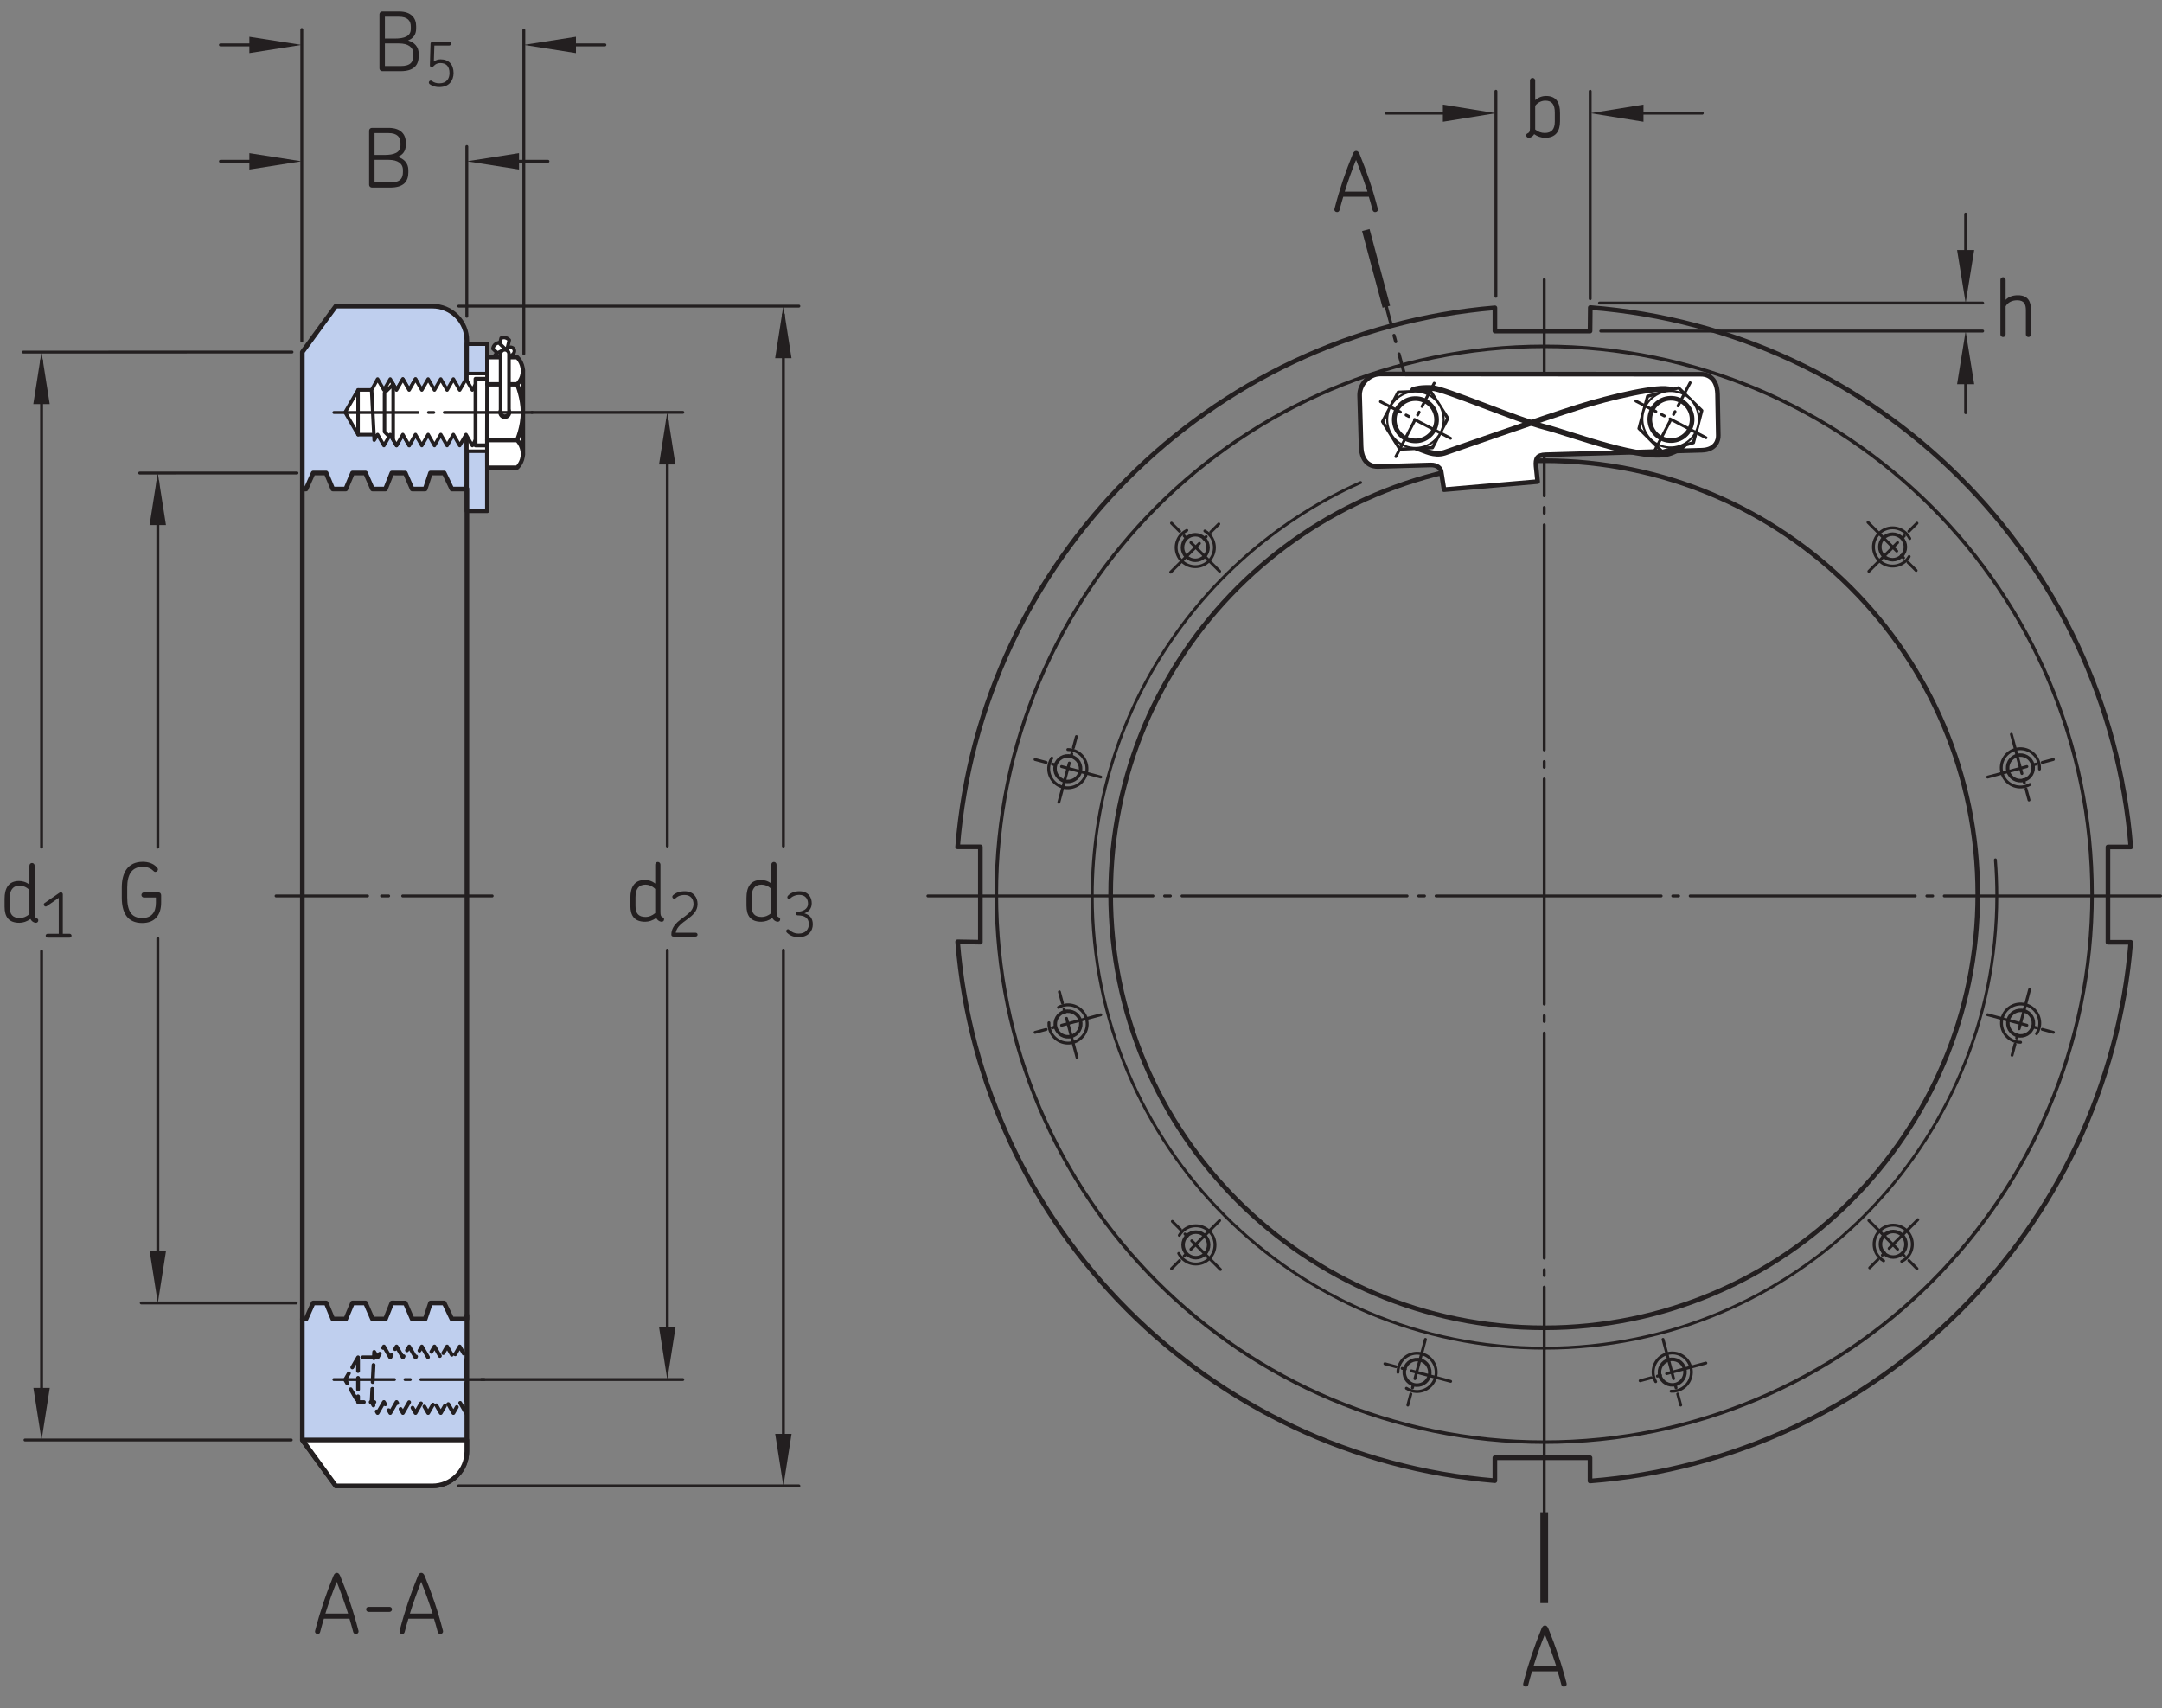 <?xml version="1.0" encoding="UTF-8"?>
<svg xmlns="http://www.w3.org/2000/svg" xmlns:xlink="http://www.w3.org/1999/xlink" width="316.84pt" height="250.359pt" viewBox="0 0 316.84 250.359" version="1.1">
<rect x="0" y="0" width="316.84" height="250.359" fill="#808080" stroke="none"/>
<defs>
<g>
<symbol overflow="visible" id="glyph0-0">
<path style="stroke:none;" d=""/>
</symbol>
<symbol overflow="visible" id="glyph0-1">
<path style="stroke:none;" d="M 6.766 -2.234 L 6.766 -2.562 C 6.766 -3.562 6.141 -4.219 5.203 -4.5 C 5.922 -4.781 6.391 -5.328 6.391 -6.234 L 6.391 -6.609 C 6.391 -7.797 5.656 -8.75 3.875 -8.75 L 1.422 -8.75 C 1.203 -8.75 1.016 -8.562 1.016 -8.359 L 1.016 -0.391 C 1.016 -0.188 1.203 0 1.422 0 L 4.109 0 C 6.094 0 6.766 -0.906 6.766 -2.234 Z M 5.609 -6.188 C 5.609 -5.125 4.688 -4.781 3.234 -4.781 L 1.812 -4.781 L 1.812 -7.984 L 3.859 -7.984 C 5.141 -7.984 5.609 -7.375 5.609 -6.547 Z M 5.969 -2.281 C 5.969 -1.375 5.609 -0.75 4.109 -0.75 L 1.812 -0.75 L 1.812 -4.062 L 3.891 -4.062 C 5.188 -4.062 5.969 -3.531 5.969 -2.578 Z M 5.969 -2.281 "/>
</symbol>
<symbol overflow="visible" id="glyph0-2">
<path style="stroke:none;" d="M 5.609 -0.281 C 5.609 -0.406 5.562 -0.516 5.422 -0.562 C 5.156 -0.688 5.078 -0.828 5.078 -1.359 L 5.078 -8.297 C 5.078 -8.516 4.906 -8.688 4.688 -8.688 C 4.484 -8.688 4.312 -8.516 4.312 -8.297 L 4.312 -5.516 C 3.812 -5.922 3.234 -6.047 2.797 -6.047 C 1.234 -6.047 0.672 -4.953 0.672 -3.438 L 0.672 -2.281 C 0.672 -0.797 1.266 0.078 2.844 0.078 C 3.375 0.078 3.953 -0.109 4.469 -0.484 C 4.516 -0.391 4.578 -0.266 4.672 -0.188 C 4.844 -0.016 5.094 0.078 5.25 0.078 C 5.453 0.078 5.609 -0.047 5.609 -0.281 Z M 4.312 -1.188 C 3.844 -0.797 3.344 -0.625 2.922 -0.625 C 1.828 -0.625 1.422 -1.172 1.422 -2.25 L 1.422 -3.5 C 1.422 -4.688 1.859 -5.359 2.891 -5.359 C 3.281 -5.359 3.859 -5.203 4.312 -4.719 Z M 4.312 -1.188 "/>
</symbol>
<symbol overflow="visible" id="glyph0-3">
<path style="stroke:none;" d="M 6.578 -2.875 L 6.578 -3.969 C 6.578 -4.203 6.422 -4.375 6.188 -4.375 L 4.062 -4.375 C 3.859 -4.375 3.688 -4.203 3.688 -4 C 3.688 -3.797 3.859 -3.625 4.062 -3.625 L 5.812 -3.625 L 5.812 -2.859 C 5.812 -1.453 5.172 -0.625 3.797 -0.625 C 2.25 -0.625 1.609 -1.609 1.609 -3.641 L 1.609 -5.094 C 1.609 -7.031 2.297 -8.125 3.891 -8.125 C 4.438 -8.125 4.922 -7.984 5.297 -7.656 C 5.469 -7.516 5.562 -7.375 5.719 -7.375 C 5.969 -7.391 6.109 -7.578 6.109 -7.75 C 6.109 -7.844 6.062 -7.938 5.969 -8.031 C 5.438 -8.641 4.641 -8.859 3.891 -8.859 C 1.672 -8.859 0.812 -7.25 0.812 -5.094 L 0.812 -3.641 C 0.812 -1.406 1.609 0.109 3.812 0.109 C 5.703 0.109 6.578 -1.109 6.578 -2.875 Z M 6.578 -2.875 "/>
</symbol>
<symbol overflow="visible" id="glyph0-4">
<path style="stroke:none;" d="M 5.422 -2.328 L 5.422 -3.547 C 5.422 -5.016 4.922 -6.047 3.375 -6.047 C 2.812 -6.047 2.25 -5.844 1.781 -5.438 L 1.781 -8.297 C 1.781 -8.516 1.609 -8.688 1.391 -8.688 C 1.172 -8.688 1.016 -8.516 1.016 -8.297 L 1.016 -1.359 C 1.016 -0.828 0.922 -0.688 0.656 -0.562 C 0.531 -0.516 0.469 -0.406 0.469 -0.281 C 0.469 -0.047 0.641 0.078 0.859 0.078 C 1.016 0.078 1.25 -0.016 1.422 -0.188 C 1.5 -0.25 1.578 -0.344 1.625 -0.453 C 2.078 -0.125 2.641 0.078 3.234 0.078 C 4.766 0.078 5.422 -0.859 5.422 -2.328 Z M 4.656 -2.297 C 4.656 -1.219 4.219 -0.625 3.172 -0.625 C 2.656 -0.625 2.172 -0.812 1.781 -1.141 L 1.781 -4.609 C 2.188 -5.141 2.781 -5.359 3.266 -5.359 C 4.281 -5.359 4.656 -4.734 4.656 -3.609 Z M 4.656 -2.297 "/>
</symbol>
<symbol overflow="visible" id="glyph0-5">
<path style="stroke:none;" d="M 5.359 -0.312 L 5.359 -3.891 C 5.359 -5.094 4.953 -6.047 3.438 -6.047 C 2.625 -6.047 2.047 -5.797 1.641 -5.375 L 1.641 -8.297 C 1.641 -8.516 1.469 -8.688 1.266 -8.688 C 1.047 -8.688 0.875 -8.516 0.875 -8.297 L 0.875 -0.312 C 0.875 -0.094 1.047 0.078 1.266 0.078 C 1.469 0.078 1.641 -0.094 1.641 -0.312 L 1.641 -4.422 C 1.938 -4.953 2.516 -5.312 3.328 -5.312 C 4.359 -5.312 4.609 -4.734 4.609 -3.844 L 4.609 -0.312 C 4.609 -0.094 4.781 0.078 4.984 0.078 C 5.203 0.078 5.359 -0.094 5.359 -0.312 Z M 5.359 -0.312 "/>
</symbol>
<symbol overflow="visible" id="glyph0-6">
<path style="stroke:none;" d="M 6.562 -0.391 C 5.828 -3.25 4.938 -5.844 3.891 -8.406 C 3.734 -8.781 3.562 -8.859 3.391 -8.859 C 3.219 -8.859 3.047 -8.781 2.891 -8.406 C 1.844 -5.844 0.953 -3.25 0.219 -0.391 C 0.125 -0.078 0.375 0.109 0.594 0.109 C 0.75 0.109 0.906 0.016 0.953 -0.188 C 1.125 -0.859 1.312 -1.516 1.5 -2.141 L 5.25 -2.141 C 5.438 -1.516 5.625 -0.859 5.797 -0.188 C 5.859 0.016 6.016 0.109 6.172 0.109 C 6.406 0.109 6.641 -0.078 6.562 -0.391 Z M 5.047 -2.891 L 1.719 -2.891 C 2.219 -4.5 2.766 -6.031 3.375 -7.547 C 3.984 -6.031 4.531 -4.5 5.047 -2.891 Z M 5.047 -2.891 "/>
</symbol>
<symbol overflow="visible" id="glyph0-7">
<path style="stroke:none;" d="M 4.703 -3.516 C 4.703 -3.719 4.531 -3.875 4.344 -3.875 L 1.266 -3.875 C 1.062 -3.875 0.906 -3.719 0.906 -3.516 C 0.906 -3.312 1.062 -3.141 1.266 -3.141 L 4.344 -3.141 C 4.531 -3.141 4.703 -3.312 4.703 -3.516 Z M 4.703 -3.516 "/>
</symbol>
<symbol overflow="visible" id="glyph1-0">
<path style="stroke:none;" d=""/>
</symbol>
<symbol overflow="visible" id="glyph1-1">
<path style="stroke:none;" d="M 4.375 -1.969 C 4.375 -3.25 3.656 -3.984 2.469 -3.984 C 2.094 -3.984 1.766 -3.875 1.484 -3.656 L 1.562 -6 L 3.719 -6 C 3.891 -6 4.016 -6.125 4.016 -6.281 C 4.016 -6.438 3.891 -6.562 3.719 -6.562 L 1.297 -6.562 C 1.141 -6.562 1.016 -6.438 1 -6.281 L 0.906 -3.125 C 0.891 -2.953 1.016 -2.828 1.172 -2.828 C 1.375 -2.828 1.406 -3 1.703 -3.219 C 1.906 -3.359 2.141 -3.438 2.453 -3.438 C 3.281 -3.438 3.781 -2.969 3.781 -1.969 C 3.781 -1.172 3.359 -0.469 2.297 -0.469 C 1.859 -0.469 1.516 -0.578 1.203 -0.812 C 1.156 -0.859 1.094 -0.875 1.031 -0.875 C 0.875 -0.875 0.75 -0.734 0.75 -0.578 C 0.75 -0.5 0.797 -0.406 0.875 -0.344 C 1.328 -0.016 1.797 0.078 2.297 0.078 C 3.766 0.078 4.375 -0.938 4.375 -1.969 Z M 4.375 -1.969 "/>
</symbol>
<symbol overflow="visible" id="glyph1-2">
<path style="stroke:none;" d="M 4.422 -0.281 C 4.422 -0.438 4.297 -0.562 4.141 -0.562 L 1.219 -0.562 C 1.531 -2.344 4.422 -2.672 4.422 -4.766 C 4.422 -5.734 3.844 -6.641 2.531 -6.641 C 1.797 -6.641 1.234 -6.422 0.812 -6.047 C 0.75 -5.969 0.719 -5.906 0.719 -5.828 C 0.719 -5.672 0.859 -5.531 1.016 -5.531 C 1.172 -5.531 1.234 -5.703 1.578 -5.891 C 1.828 -6.016 2.141 -6.094 2.531 -6.094 C 3.422 -6.094 3.828 -5.484 3.828 -4.766 C 3.828 -3.562 2.453 -3 1.5 -2.141 C 1.016 -1.688 0.578 -1.094 0.578 -0.281 C 0.578 -0.109 0.688 0 0.875 0 L 4.141 0 C 4.297 0 4.422 -0.125 4.422 -0.281 Z M 4.422 -0.281 "/>
</symbol>
<symbol overflow="visible" id="glyph1-3">
<path style="stroke:none;" d="M 4.391 -0.281 C 4.391 -0.438 4.266 -0.562 4.109 -0.562 L 3.109 -0.562 L 3.109 -6.344 C 3.109 -6.516 2.984 -6.641 2.812 -6.641 C 2.75 -6.641 2.688 -6.625 2.625 -6.578 L 0.453 -5.078 C 0.312 -4.984 0.281 -4.812 0.375 -4.688 C 0.453 -4.547 0.641 -4.516 0.766 -4.609 L 2.516 -5.828 L 2.516 -0.562 L 0.875 -0.562 C 0.734 -0.562 0.594 -0.438 0.594 -0.281 C 0.594 -0.125 0.734 0 0.875 0 L 4.109 0 C 4.266 0 4.391 -0.125 4.391 -0.281 Z M 4.391 -0.281 "/>
</symbol>
<symbol overflow="visible" id="glyph1-4">
<path style="stroke:none;" d="M 4.297 -1.781 C 4.297 -2.734 3.812 -3.188 3.062 -3.406 C 3.703 -3.641 4.141 -4.094 4.141 -4.891 C 4.141 -5.672 3.703 -6.641 2.328 -6.641 C 1.562 -6.641 0.984 -6.344 0.672 -6 C 0.594 -5.922 0.562 -5.844 0.562 -5.766 C 0.562 -5.609 0.688 -5.516 0.812 -5.516 C 0.984 -5.516 1.031 -5.672 1.344 -5.859 C 1.594 -6 1.922 -6.109 2.312 -6.109 C 3.281 -6.109 3.594 -5.438 3.594 -4.844 C 3.594 -3.938 2.719 -3.672 2.125 -3.641 C 2.016 -3.625 1.844 -3.578 1.844 -3.359 C 1.844 -3.141 2 -3.109 2.125 -3.109 C 2.984 -3.094 3.719 -2.812 3.719 -1.812 C 3.719 -1.078 3.234 -0.438 2.25 -0.438 C 1.844 -0.438 1.516 -0.516 1.203 -0.719 C 0.875 -0.906 0.797 -1.078 0.672 -1.078 C 0.516 -1.078 0.391 -0.938 0.391 -0.797 C 0.391 -0.719 0.438 -0.641 0.5 -0.578 C 1.016 -0.078 1.531 0.078 2.266 0.078 C 3.625 0.078 4.297 -0.797 4.297 -1.781 Z M 4.297 -1.781 "/>
</symbol>
</g>
<clipPath id="clip1">
  <path d="M 135 131 L 316.84 131 L 316.84 132 L 135 132 Z M 135 131 "/>
</clipPath>
</defs>
<g id="surface1">
<path style=" stroke:none;fill-rule:nonzero;fill:rgb(74.864%,81.065%,93.063%);fill-opacity:1;" d="M 68.422 192.754 L 68.113 193.297 L 66.219 193.297 L 65.094 190.945 L 63.086 190.945 L 62.309 193.297 L 60.406 193.297 L 59.395 190.953 L 57.426 190.945 L 56.488 193.297 L 54.59 193.297 L 53.566 190.945 L 51.66 190.945 L 50.672 193.297 L 48.773 193.297 L 47.797 190.945 L 45.895 190.945 L 44.848 193.297 L 44.305 193.297 L 44.305 211.027 L 49.215 217.75 L 63.371 217.75 C 64.711 217.75 65.988 217.223 66.934 216.273 C 67.883 215.324 68.41 214.043 68.41 212.699 "/>
<path style="fill:none;stroke-width:6.8;stroke-linecap:round;stroke-linejoin:round;stroke:rgb(13.73%,12.16%,12.549%);stroke-opacity:1;stroke-miterlimit:1;" d="M 684.219 576.051 L 681.133 570.621 L 662.188 570.621 L 650.938 594.137 L 630.859 594.137 L 623.086 570.621 L 604.062 570.621 L 593.945 594.059 L 574.258 594.137 L 564.883 570.621 L 545.898 570.621 L 535.664 594.137 L 516.602 594.137 L 506.719 570.621 L 487.734 570.621 L 477.969 594.137 L 458.945 594.137 L 448.477 570.621 L 443.047 570.621 L 443.047 393.317 L 492.148 326.09 L 633.711 326.09 C 647.109 326.09 659.883 331.363 669.336 340.856 C 678.828 350.348 684.102 363.16 684.102 376.598 Z M 684.219 576.051 " transform="matrix(0.1,0,0,-0.1,0,250.359)"/>
<path style=" stroke:none;fill-rule:nonzero;fill:rgb(74.864%,81.065%,93.063%);fill-opacity:1;" d="M 68.422 71.125 L 68.113 71.668 L 66.219 71.668 L 65.094 69.316 L 63.086 69.316 L 62.309 71.668 L 60.406 71.668 L 59.395 69.324 L 57.426 69.316 L 56.488 71.668 L 54.59 71.668 L 53.566 69.316 L 51.66 69.316 L 50.672 71.668 L 48.773 71.668 L 47.797 69.316 L 45.895 69.316 L 44.848 71.668 L 44.305 71.668 L 44.305 51.59 L 49.215 44.863 L 63.371 44.863 C 64.711 44.863 65.988 45.395 66.934 46.344 C 67.883 47.289 68.41 48.57 68.41 49.914 "/>
<path style="fill:none;stroke-width:6.8;stroke-linecap:round;stroke-linejoin:round;stroke:rgb(13.73%,12.16%,12.549%);stroke-opacity:1;stroke-miterlimit:1;" d="M 684.219 1792.34 L 681.133 1786.91 L 662.188 1786.91 L 650.938 1810.426 L 630.859 1810.426 L 623.086 1786.91 L 604.062 1786.91 L 593.945 1810.348 L 574.258 1810.426 L 564.883 1786.91 L 545.898 1786.91 L 535.664 1810.426 L 516.602 1810.426 L 506.719 1786.91 L 487.734 1786.91 L 477.969 1810.426 L 458.945 1810.426 L 448.477 1786.91 L 443.047 1786.91 L 443.047 1987.692 L 492.148 2054.957 L 633.711 2054.957 C 647.109 2054.957 659.883 2049.645 669.336 2040.152 C 678.828 2030.699 684.102 2017.887 684.102 2004.449 Z M 684.219 1792.34 " transform="matrix(0.1,0,0,-0.1,0,250.359)"/>
<path style="fill:none;stroke-width:5.61;stroke-linecap:round;stroke-linejoin:round;stroke:rgb(13.73%,12.16%,12.549%);stroke-opacity:1;stroke-dasharray:17,10;stroke-miterlimit:10;" d="M 524.766 514.41 L 505.82 481.637 L 524.766 448.863 " transform="matrix(0.1,0,0,-0.1,0,250.359)"/>
<path style="fill:none;stroke-width:5.61;stroke-linecap:round;stroke-linejoin:round;stroke:rgb(13.73%,12.16%,12.549%);stroke-opacity:1;stroke-dasharray:17,10;stroke-miterlimit:10;" d="M 548.672 514.41 L 524.727 514.41 L 524.727 448.863 L 548.672 448.863 " transform="matrix(0.1,0,0,-0.1,0,250.359)"/>
<path style="fill:none;stroke-width:5.61;stroke-linecap:round;stroke-linejoin:round;stroke:rgb(13.73%,12.16%,12.549%);stroke-opacity:1;stroke-dasharray:25,10;stroke-miterlimit:10;" d="M 608.945 514.254 L 599.688 530.309 L 590.43 514.254 L 581.133 530.309 L 571.914 514.254 L 562.617 530.309 L 553.359 514.254 L 548.398 522.418 L 544.609 448.863 L 553.359 432.926 L 562.617 448.981 L 571.914 432.926 L 581.133 448.981 L 590.43 432.926 L 599.688 448.981 L 608.945 432.926 L 618.164 448.981 L 627.422 432.926 L 636.68 448.981 L 645.938 432.926 L 655.195 448.981 L 664.414 432.926 L 673.672 448.981 L 682.891 432.926 L 682.891 514.254 L 673.672 530.309 L 664.414 514.254 L 655.195 530.309 L 645.938 514.254 L 636.68 530.309 L 627.422 514.254 L 618.164 530.309 Z M 608.945 514.254 " transform="matrix(0.1,0,0,-0.1,0,250.359)"/>
<path style="fill:none;stroke-width:4.28;stroke-linecap:round;stroke-linejoin:round;stroke:rgb(13.73%,12.16%,12.549%);stroke-opacity:1;stroke-dasharray:92.77,15.46,7.73,15.46;stroke-miterlimit:1;" d="M 709.531 481.91 L 489.297 481.91 " transform="matrix(0.1,0,0,-0.1,0,250.359)"/>
<path style="fill:none;stroke-width:4.25;stroke-linecap:round;stroke-linejoin:round;stroke:rgb(13.73%,12.16%,12.549%);stroke-opacity:1;stroke-miterlimit:1;" d="M 442.266 2460.348 L 442.266 2003.746 " transform="matrix(0.1,0,0,-0.1,0,250.359)"/>
<path style="fill:none;stroke-width:4.25;stroke-linecap:round;stroke-linejoin:round;stroke:rgb(13.73%,12.16%,12.549%);stroke-opacity:1;stroke-miterlimit:1;" d="M 767.656 2459.488 L 767.656 1985.152 " transform="matrix(0.1,0,0,-0.1,0,250.359)"/>
<path style="fill:none;stroke-width:4.25;stroke-linecap:round;stroke-linejoin:round;stroke:rgb(13.73%,12.16%,12.549%);stroke-opacity:1;stroke-miterlimit:1;" d="M 819.688 2437.809 L 886.523 2437.809 " transform="matrix(0.1,0,0,-0.1,0,250.359)"/>
<path style="fill:none;stroke-width:4.25;stroke-linecap:round;stroke-linejoin:round;stroke:rgb(13.73%,12.16%,12.549%);stroke-opacity:1;stroke-miterlimit:1;" d="M 323.008 2437.809 L 398.398 2437.809 " transform="matrix(0.1,0,0,-0.1,0,250.359)"/>
<g style="fill:rgb(13.73%,12.16%,12.549%);fill-opacity:1;">
  <use xlink:href="#glyph0-1" x="54.594" y="10.428"/>
</g>
<g style="fill:rgb(13.73%,12.16%,12.549%);fill-opacity:1;">
  <use xlink:href="#glyph1-1" x="62.094" y="12.678"/>
</g>
<path style=" stroke:none;fill-rule:nonzero;fill:rgb(13.73%,12.16%,12.549%);fill-opacity:1;" d="M 84.406 7.781 L 76.758 6.578 L 84.406 5.383 "/>
<path style=" stroke:none;fill-rule:nonzero;fill:rgb(13.73%,12.16%,12.549%);fill-opacity:1;" d="M 36.543 5.383 L 44.195 6.578 L 36.543 7.781 "/>
<path style="fill:none;stroke-width:4.25;stroke-linecap:round;stroke-linejoin:round;stroke:rgb(13.73%,12.16%,12.549%);stroke-opacity:1;stroke-miterlimit:1;" d="M 736.25 2267.223 L 803.047 2267.223 " transform="matrix(0.1,0,0,-0.1,0,250.359)"/>
<path style="fill:none;stroke-width:4.25;stroke-linecap:round;stroke-linejoin:round;stroke:rgb(13.73%,12.16%,12.549%);stroke-opacity:1;stroke-miterlimit:1;" d="M 323.008 2267.223 L 398.398 2267.223 " transform="matrix(0.1,0,0,-0.1,0,250.359)"/>
<g style="fill:rgb(13.73%,12.16%,12.549%);fill-opacity:1;">
  <use xlink:href="#glyph0-1" x="53.078" y="27.487"/>
</g>
<path style=" stroke:none;fill-rule:nonzero;fill:rgb(13.73%,12.16%,12.549%);fill-opacity:1;" d="M 76.062 24.84 L 68.41 23.637 L 76.062 22.438 "/>
<path style=" stroke:none;fill-rule:nonzero;fill:rgb(13.73%,12.16%,12.549%);fill-opacity:1;" d="M 36.543 22.438 L 44.195 23.637 L 36.543 24.84 "/>
<path style="fill:none;stroke-width:4.25;stroke-linecap:round;stroke-linejoin:round;stroke:rgb(13.73%,12.16%,12.549%);stroke-opacity:1;stroke-miterlimit:1;" d="M 779.531 1899.215 L 1000.664 1899.293 " transform="matrix(0.1,0,0,-0.1,0,250.359)"/>
<path style="fill:none;stroke-width:4.25;stroke-linecap:round;stroke-linejoin:round;stroke:rgb(13.73%,12.16%,12.549%);stroke-opacity:1;stroke-miterlimit:1;" d="M 705.547 481.91 L 1000.664 481.91 " transform="matrix(0.1,0,0,-0.1,0,250.359)"/>
<path style="fill:none;stroke-width:4.25;stroke-linecap:round;stroke-linejoin:round;stroke:rgb(13.73%,12.16%,12.549%);stroke-opacity:1;stroke-miterlimit:1;" d="M 977.93 1111.168 L 977.93 528.043 " transform="matrix(0.1,0,0,-0.1,0,250.359)"/>
<path style="fill:none;stroke-width:4.25;stroke-linecap:round;stroke-linejoin:round;stroke:rgb(13.73%,12.16%,12.549%);stroke-opacity:1;stroke-miterlimit:1;" d="M 977.93 1886.793 L 977.93 1263.707 " transform="matrix(0.1,0,0,-0.1,0,250.359)"/>
<g style="fill:rgb(13.73%,12.16%,12.549%);fill-opacity:1;">
  <use xlink:href="#glyph0-2" x="91.71" y="135.002"/>
</g>
<g style="fill:rgb(13.73%,12.16%,12.549%);fill-opacity:1;">
  <use xlink:href="#glyph1-2" x="97.806" y="137.252"/>
</g>
<path style=" stroke:none;fill-rule:nonzero;fill:rgb(13.73%,12.16%,12.549%);fill-opacity:1;" d="M 98.996 194.543 L 97.793 202.191 L 96.594 194.543 "/>
<path style=" stroke:none;fill-rule:nonzero;fill:rgb(13.73%,12.16%,12.549%);fill-opacity:1;" d="M 96.582 68.062 L 97.785 60.406 L 98.984 68.062 "/>
<path style="fill:none;stroke-width:4.25;stroke-linecap:round;stroke-linejoin:round;stroke:rgb(13.73%,12.16%,12.549%);stroke-opacity:1;stroke-miterlimit:1;" d="M 204.648 1810.387 L 435.234 1810.426 " transform="matrix(0.1,0,0,-0.1,0,250.359)"/>
<path style="fill:none;stroke-width:4.25;stroke-linecap:round;stroke-linejoin:round;stroke:rgb(13.73%,12.16%,12.549%);stroke-opacity:1;stroke-miterlimit:1;" d="M 206.992 594.137 L 434.062 594.137 " transform="matrix(0.1,0,0,-0.1,0,250.359)"/>
<path style="fill:none;stroke-width:4.25;stroke-linecap:round;stroke-linejoin:round;stroke:rgb(13.73%,12.16%,12.549%);stroke-opacity:1;stroke-miterlimit:1;" d="M 231.289 1128.356 L 231.289 640.192 " transform="matrix(0.1,0,0,-0.1,0,250.359)"/>
<path style="fill:none;stroke-width:4.25;stroke-linecap:round;stroke-linejoin:round;stroke:rgb(13.73%,12.16%,12.549%);stroke-opacity:1;stroke-miterlimit:1;" d="M 231.289 1797.965 L 231.289 1262.106 " transform="matrix(0.1,0,0,-0.1,0,250.359)"/>
<g style="fill:rgb(13.73%,12.16%,12.549%);fill-opacity:1;">
  <use xlink:href="#glyph0-3" x="17.036" y="135.155"/>
</g>
<path style=" stroke:none;fill-rule:nonzero;fill:rgb(13.73%,12.16%,12.549%);fill-opacity:1;" d="M 24.328 183.32 L 23.129 190.973 L 21.93 183.32 "/>
<path style=" stroke:none;fill-rule:nonzero;fill:rgb(13.73%,12.16%,12.549%);fill-opacity:1;" d="M 21.918 76.945 L 23.121 69.293 L 24.32 76.945 "/>
<path style="fill:none;stroke-width:4.25;stroke-linecap:round;stroke-linejoin:round;stroke:rgb(13.73%,12.16%,12.549%);stroke-opacity:1;stroke-miterlimit:1;" d="M 34.297 1987.613 L 427.969 1987.692 " transform="matrix(0.1,0,0,-0.1,0,250.359)"/>
<path style="fill:none;stroke-width:4.25;stroke-linecap:round;stroke-linejoin:round;stroke:rgb(13.73%,12.16%,12.549%);stroke-opacity:1;stroke-miterlimit:1;" d="M 36.641 393.356 L 426.797 393.356 " transform="matrix(0.1,0,0,-0.1,0,250.359)"/>
<path style="fill:none;stroke-width:4.25;stroke-linecap:round;stroke-linejoin:round;stroke:rgb(13.73%,12.16%,12.549%);stroke-opacity:1;stroke-miterlimit:1;" d="M 60.938 1109.645 L 60.938 439.449 " transform="matrix(0.1,0,0,-0.1,0,250.359)"/>
<path style="fill:none;stroke-width:4.25;stroke-linecap:round;stroke-linejoin:round;stroke:rgb(13.73%,12.16%,12.549%);stroke-opacity:1;stroke-miterlimit:1;" d="M 60.938 1975.231 L 60.938 1262.106 " transform="matrix(0.1,0,0,-0.1,0,250.359)"/>
<g style="fill:rgb(13.73%,12.16%,12.549%);fill-opacity:1;">
  <use xlink:href="#glyph0-2" x="0" y="135.155"/>
</g>
<g style="fill:rgb(13.73%,12.16%,12.549%);fill-opacity:1;">
  <use xlink:href="#glyph1-3" x="6.096" y="137.405"/>
</g>
<path style=" stroke:none;fill-rule:nonzero;fill:rgb(13.73%,12.16%,12.549%);fill-opacity:1;" d="M 7.293 203.398 L 6.094 211.051 L 4.895 203.398 "/>
<path style=" stroke:none;fill-rule:nonzero;fill:rgb(13.73%,12.16%,12.549%);fill-opacity:1;" d="M 4.883 59.219 L 6.082 51.562 L 7.285 59.219 "/>
<path style="fill:none;stroke-width:4.25;stroke-linecap:round;stroke-linejoin:round;stroke:rgb(13.73%,12.16%,12.549%);stroke-opacity:1;stroke-miterlimit:1;" d="M 672.227 2054.957 L 1170.742 2054.957 " transform="matrix(0.1,0,0,-0.1,0,250.359)"/>
<path style="fill:none;stroke-width:4.25;stroke-linecap:round;stroke-linejoin:round;stroke:rgb(13.73%,12.16%,12.549%);stroke-opacity:1;stroke-miterlimit:1;" d="M 672.031 326.09 L 1170.781 326.051 " transform="matrix(0.1,0,0,-0.1,0,250.359)"/>
<path style="fill:none;stroke-width:4.25;stroke-linecap:round;stroke-linejoin:round;stroke:rgb(13.73%,12.16%,12.549%);stroke-opacity:1;stroke-miterlimit:1;" d="M 1148.047 1111.168 L 1148.047 372.145 " transform="matrix(0.1,0,0,-0.1,0,250.359)"/>
<path style="fill:none;stroke-width:4.25;stroke-linecap:round;stroke-linejoin:round;stroke:rgb(13.73%,12.16%,12.549%);stroke-opacity:1;stroke-miterlimit:1;" d="M 1148.047 2042.457 L 1148.047 1263.707 " transform="matrix(0.1,0,0,-0.1,0,250.359)"/>
<g style="fill:rgb(13.73%,12.16%,12.549%);fill-opacity:1;">
  <use xlink:href="#glyph0-2" x="108.724" y="135.002"/>
</g>
<g style="fill:rgb(13.73%,12.16%,12.549%);fill-opacity:1;">
  <use xlink:href="#glyph1-4" x="114.82" y="137.252"/>
</g>
<path style=" stroke:none;fill-rule:nonzero;fill:rgb(13.73%,12.16%,12.549%);fill-opacity:1;" d="M 116.004 210.129 L 114.805 217.781 L 113.605 210.129 "/>
<path style=" stroke:none;fill-rule:nonzero;fill:rgb(13.73%,12.16%,12.549%);fill-opacity:1;" d="M 113.598 52.492 L 114.797 44.84 L 115.996 52.492 "/>
<path style=" stroke:none;fill-rule:nonzero;fill:rgb(100%,100%,100%);fill-opacity:1;" d="M 74.633 49.836 C 74.633 49.836 74.387 49.562 74.059 49.484 C 73.727 49.406 73.438 49.551 73.438 49.551 L 73.105 50.961 C 73.023 51.309 73.223 51.656 73.555 51.73 C 73.883 51.812 74.223 51.59 74.305 51.242 "/>
<path style="fill:none;stroke-width:5.15;stroke-linecap:round;stroke-linejoin:round;stroke:rgb(13.73%,12.16%,12.549%);stroke-opacity:1;stroke-miterlimit:4;" d="M 746.328 2005.231 C 746.328 2005.231 743.867 2007.965 740.586 2008.746 C 737.266 2009.527 734.375 2008.082 734.375 2008.082 L 731.055 1993.981 C 730.234 1990.504 732.227 1987.027 735.547 1986.285 C 738.828 1985.465 742.227 1987.692 743.047 1991.168 Z M 746.328 2005.231 " transform="matrix(0.1,0,0,-0.1,0,250.359)"/>
<path style=" stroke:none;fill-rule:nonzero;fill:rgb(100%,100%,100%);fill-opacity:1;" d="M 73.09 50.219 C 73.09 50.219 72.734 50.289 72.496 50.531 C 72.258 50.777 72.234 51.105 72.234 51.105 L 73.273 52.113 C 73.531 52.359 73.93 52.363 74.164 52.121 C 74.402 51.879 74.387 51.477 74.129 51.227 "/>
<path style="fill:none;stroke-width:5.15;stroke-linecap:round;stroke-linejoin:round;stroke:rgb(13.73%,12.16%,12.549%);stroke-opacity:1;stroke-miterlimit:4;" d="M 730.898 2001.402 C 730.898 2001.402 727.344 2000.699 724.961 1998.277 C 722.578 1995.817 722.344 1992.535 722.344 1992.535 L 732.734 1982.457 C 735.312 1979.996 739.297 1979.957 741.641 1982.379 C 744.023 1984.801 743.867 1988.824 741.289 1991.324 Z M 730.898 2001.402 " transform="matrix(0.1,0,0,-0.1,0,250.359)"/>
<path style=" stroke:none;fill-rule:nonzero;fill:rgb(100%,100%,100%);fill-opacity:1;" d="M 74.938 52.082 C 75.309 51.895 75.484 51.496 75.332 51.191 C 75.176 50.891 74.754 50.797 74.379 50.984 L 72.887 51.742 C 72.516 51.93 72.336 52.328 72.492 52.633 C 72.648 52.934 73.074 53.027 73.441 52.84 "/>
<path style="fill:none;stroke-width:5.15;stroke-linecap:round;stroke-linejoin:round;stroke:rgb(13.73%,12.16%,12.549%);stroke-opacity:1;stroke-miterlimit:4;" d="M 749.375 1982.77 C 753.086 1984.645 754.844 1988.629 753.32 1991.676 C 751.758 1994.684 747.539 1995.621 743.789 1993.746 L 728.867 1986.168 C 725.156 1984.293 723.359 1980.309 724.922 1977.262 C 726.484 1974.254 730.742 1973.317 734.414 1975.192 Z M 749.375 1982.77 " transform="matrix(0.1,0,0,-0.1,0,250.359)"/>
<path style="fill-rule:nonzero;fill:rgb(74.864%,81.065%,93.063%);fill-opacity:1;stroke-width:6.18;stroke-linecap:round;stroke-linejoin:round;stroke:rgb(13.73%,12.16%,12.549%);stroke-opacity:1;stroke-miterlimit:1;" d="M 713.984 1754.762 L 714.102 1999.723 L 684.102 1999.723 L 683.984 1754.762 Z M 713.984 1754.762 " transform="matrix(0.1,0,0,-0.1,0,250.359)"/>
<path style="fill-rule:nonzero;fill:rgb(100%,100%,100%);fill-opacity:1;stroke-width:5.15;stroke-linecap:round;stroke-linejoin:round;stroke:rgb(13.73%,12.16%,12.549%);stroke-opacity:1;stroke-miterlimit:4;" d="M 524.766 1866.676 L 505.82 1899.41 L 524.766 1932.145 " transform="matrix(0.1,0,0,-0.1,0,250.359)"/>
<path style=" stroke:none;fill-rule:nonzero;fill:rgb(100%,100%,100%);fill-opacity:1;" d="M 52.473 63.691 L 54.867 63.691 L 54.867 57.145 L 52.473 57.145 Z M 52.473 63.691 "/>
<path style="fill:none;stroke-width:5.15;stroke-linecap:round;stroke-linejoin:round;stroke:rgb(13.73%,12.16%,12.549%);stroke-opacity:1;stroke-miterlimit:4;" d="M 548.672 1866.676 L 524.727 1866.676 L 524.727 1932.145 L 548.672 1932.145 " transform="matrix(0.1,0,0,-0.1,0,250.359)"/>
<path style=" stroke:none;fill-rule:nonzero;fill:rgb(100%,100%,100%);fill-opacity:1;" d="M 68.422 66.125 L 71.422 66.125 L 71.422 54.746 L 68.422 54.746 Z M 68.422 66.125 "/>
<path style="fill:none;stroke-width:5.15;stroke-linecap:round;stroke-linejoin:round;stroke:rgb(13.73%,12.16%,12.549%);stroke-opacity:1;stroke-miterlimit:4;" d="M 714.219 1956.129 L 684.219 1956.129 L 684.219 1842.34 L 714.219 1842.34 " transform="matrix(0.1,0,0,-0.1,0,250.359)"/>
<path style="fill-rule:nonzero;fill:rgb(100%,100%,100%);fill-opacity:1;stroke-width:5.15;stroke-linecap:round;stroke-linejoin:round;stroke:rgb(13.73%,12.16%,12.549%);stroke-opacity:1;stroke-miterlimit:4;" d="M 612.109 1861.363 L 608.945 1866.754 L 599.688 1850.699 L 590.43 1866.754 L 581.133 1850.699 L 571.914 1866.754 L 562.617 1850.699 L 553.359 1866.754 L 548.398 1858.59 L 544.609 1932.145 L 553.359 1948.121 L 562.617 1932.067 L 571.914 1948.121 L 581.133 1932.067 L 590.43 1948.121 L 599.688 1932.067 L 608.945 1948.121 L 612.344 1942.262 " transform="matrix(0.1,0,0,-0.1,0,250.359)"/>
<path style="fill-rule:nonzero;fill:rgb(100%,100%,100%);fill-opacity:1;stroke-width:5.15;stroke-linecap:round;stroke-linejoin:round;stroke:rgb(13.73%,12.16%,12.549%);stroke-opacity:1;stroke-miterlimit:4;" d="M 575.195 1942.262 L 581.055 1932.067 L 590.352 1948.121 L 599.57 1932.067 L 608.867 1948.121 L 618.164 1932.067 L 627.422 1948.121 L 636.68 1932.067 L 645.938 1948.121 L 655.195 1932.067 L 664.414 1948.121 L 673.672 1932.067 L 682.93 1948.121 L 692.188 1932.067 L 701.445 1948.121 L 701.445 1866.754 L 692.188 1850.699 L 682.93 1866.754 L 673.672 1850.699 L 664.414 1866.754 L 655.195 1850.699 L 645.938 1866.754 L 636.68 1850.699 L 627.422 1866.754 L 618.164 1850.699 L 608.867 1866.754 L 599.57 1850.699 L 590.352 1866.754 L 581.055 1850.699 L 574.922 1861.363 " transform="matrix(0.1,0,0,-0.1,0,250.359)"/>
<path style=" stroke:none;fill-rule:nonzero;fill:rgb(100%,100%,100%);fill-opacity:1;" d="M 57.02 63.957 L 57.18 63.684 L 57.617 64.434 L 57.621 56.312 L 56.352 57.574 L 56.352 63.281 "/>
<path style="fill:none;stroke-width:5.15;stroke-linecap:round;stroke-linejoin:round;stroke:rgb(13.73%,12.16%,12.549%);stroke-opacity:1;stroke-miterlimit:4;" d="M 570.195 1864.02 L 571.797 1866.754 L 576.172 1859.254 L 576.211 1940.465 L 563.516 1927.848 L 563.516 1870.777 Z M 570.195 1864.02 " transform="matrix(0.1,0,0,-0.1,0,250.359)"/>
<path style=" stroke:none;fill-rule:nonzero;fill:rgb(100%,100%,100%);fill-opacity:1;" d="M 69.688 65.27 L 71.406 65.27 L 71.406 55.516 L 69.688 55.516 Z M 69.688 65.27 "/>
<path style="fill:none;stroke-width:5.67;stroke-linecap:round;stroke-linejoin:round;stroke:rgb(13.73%,12.16%,12.549%);stroke-opacity:1;stroke-miterlimit:4;" d="M 714.062 1948.434 L 696.875 1948.434 L 696.875 1850.895 L 714.062 1850.895 " transform="matrix(0.1,0,0,-0.1,0,250.359)"/>
<path style="fill-rule:nonzero;fill:rgb(100%,100%,100%);fill-opacity:1;stroke-width:5.67;stroke-linecap:round;stroke-linejoin:round;stroke:rgb(13.73%,12.16%,12.549%);stroke-opacity:1;stroke-miterlimit:4;" d="M 753.828 1836.988 L 766.719 1836.988 L 766.719 1961.442 L 753.828 1961.442 Z M 753.828 1836.988 " transform="matrix(0.1,0,0,-0.1,0,250.359)"/>
<path style=" stroke:none;fill-rule:nonzero;fill:rgb(100%,100%,100%);fill-opacity:1;" d="M 76.625 60.449 C 76.625 58.363 75.781 56.312 75.781 56.312 L 71.418 56.312 L 71.398 64.5 L 75.781 64.5 C 75.781 64.5 76.625 62.531 76.625 60.449 "/>
<path style="fill:none;stroke-width:6.18;stroke-linecap:round;stroke-linejoin:round;stroke:rgb(13.73%,12.16%,12.549%);stroke-opacity:1;stroke-miterlimit:4;" d="M 766.25 1899.098 C 766.25 1919.957 757.812 1940.465 757.812 1940.465 L 714.18 1940.465 L 713.984 1858.59 L 757.812 1858.59 C 757.812 1858.59 766.25 1878.277 766.25 1899.098 Z M 766.25 1899.098 " transform="matrix(0.1,0,0,-0.1,0,250.359)"/>
<path style=" stroke:none;fill-rule:nonzero;fill:rgb(100%,100%,100%);fill-opacity:1;" d="M 76.625 66.543 C 76.625 65.27 75.781 64.5 75.781 64.5 L 71.398 64.5 L 71.406 68.527 L 75.781 68.527 C 75.781 68.527 76.625 67.785 76.625 66.543 "/>
<path style="fill:none;stroke-width:6.18;stroke-linecap:round;stroke-linejoin:round;stroke:rgb(13.73%,12.16%,12.549%);stroke-opacity:1;stroke-miterlimit:4;" d="M 766.25 1838.16 C 766.25 1850.895 757.812 1858.59 757.812 1858.59 L 713.984 1858.59 L 714.062 1818.317 L 757.812 1818.317 C 757.812 1818.317 766.25 1825.738 766.25 1838.16 Z M 766.25 1838.16 " transform="matrix(0.1,0,0,-0.1,0,250.359)"/>
<path style=" stroke:none;fill-rule:nonzero;fill:rgb(100%,100%,100%);fill-opacity:1;" d="M 76.625 54.371 C 76.625 53.098 75.781 52.352 75.781 52.352 L 71.406 52.352 L 71.418 56.309 L 75.781 56.309 C 75.781 56.309 76.625 55.613 76.625 54.371 "/>
<path style="fill:none;stroke-width:6.18;stroke-linecap:round;stroke-linejoin:round;stroke:rgb(13.73%,12.16%,12.549%);stroke-opacity:1;stroke-miterlimit:4;" d="M 766.25 1959.879 C 766.25 1972.613 757.812 1980.074 757.812 1980.074 L 714.062 1980.074 L 714.18 1940.504 L 757.812 1940.504 C 757.812 1940.504 766.25 1947.457 766.25 1959.879 Z M 766.25 1959.879 " transform="matrix(0.1,0,0,-0.1,0,250.359)"/>
<path style=" stroke:none;fill-rule:nonzero;fill:rgb(85.831%,87.077%,92.48%);fill-opacity:1;" d="M 73.285 60.449 C 73.285 60.066 73.594 59.754 73.973 59.754 C 74.355 59.754 74.664 60.066 74.664 60.449 C 74.664 60.828 74.355 61.141 73.973 61.141 C 73.594 61.141 73.285 60.828 73.285 60.449 "/>
<path style="fill:none;stroke-width:5.15;stroke-linecap:round;stroke-linejoin:round;stroke:rgb(13.73%,12.16%,12.549%);stroke-opacity:1;stroke-miterlimit:4;" d="M 732.852 1899.098 C 732.852 1902.926 735.938 1906.051 739.727 1906.051 C 743.555 1906.051 746.641 1902.926 746.641 1899.098 C 746.641 1895.309 743.555 1892.184 739.727 1892.184 C 735.938 1892.184 732.852 1895.309 732.852 1899.098 Z M 732.852 1899.098 " transform="matrix(0.1,0,0,-0.1,0,250.359)"/>
<path style=" stroke:none;fill-rule:nonzero;fill:rgb(100%,100%,100%);fill-opacity:1;" d="M 74.59 51.879 C 74.59 51.539 74.312 51.262 73.977 51.262 C 73.637 51.262 73.355 51.539 73.355 51.879 L 73.355 60.363 C 73.355 60.703 73.637 60.98 73.977 60.98 C 74.312 60.98 74.59 60.703 74.59 60.363 "/>
<path style="fill:none;stroke-width:5.15;stroke-linecap:round;stroke-linejoin:round;stroke:rgb(13.73%,12.16%,12.549%);stroke-opacity:1;stroke-miterlimit:4;" d="M 745.898 1984.801 C 745.898 1988.199 743.125 1990.973 739.766 1990.973 C 736.367 1990.973 733.555 1988.199 733.555 1984.801 L 733.555 1899.957 C 733.555 1896.559 736.367 1893.785 739.766 1893.785 C 743.125 1893.785 745.898 1896.559 745.898 1899.957 Z M 745.898 1984.801 " transform="matrix(0.1,0,0,-0.1,0,250.359)"/>
<path style="fill:none;stroke-width:4.28;stroke-linecap:round;stroke-linejoin:round;stroke:rgb(13.73%,12.16%,12.549%);stroke-opacity:1;stroke-dasharray:128.85,15.46,7.73,15.46;stroke-miterlimit:1;" d="M 780 1899.215 L 489.297 1899.098 " transform="matrix(0.1,0,0,-0.1,0,250.359)"/>
<path style="fill:none;stroke-width:6.8;stroke-linecap:round;stroke-linejoin:round;stroke:rgb(13.73%,12.16%,12.549%);stroke-opacity:1;stroke-miterlimit:1;" d="M 443.047 1786.91 L 443.047 570.621 " transform="matrix(0.1,0,0,-0.1,0,250.359)"/>
<path style="fill:none;stroke-width:6.8;stroke-linecap:round;stroke-linejoin:round;stroke:rgb(13.73%,12.16%,12.549%);stroke-opacity:1;stroke-miterlimit:1;" d="M 684.219 570.621 L 684.219 1787.379 " transform="matrix(0.1,0,0,-0.1,0,250.359)"/>
<path style="fill:none;stroke-width:4.28;stroke-linecap:round;stroke-linejoin:round;stroke:rgb(13.73%,12.16%,12.549%);stroke-opacity:1;stroke-dasharray:134,20.62,10.31,20.62;stroke-miterlimit:1;" d="M 404.609 1190.621 L 721.25 1190.621 " transform="matrix(0.1,0,0,-0.1,0,250.359)"/>
<path style="fill:none;stroke-width:4.25;stroke-linecap:round;stroke-linejoin:round;stroke:rgb(13.73%,12.16%,12.549%);stroke-opacity:1;stroke-miterlimit:1;" d="M 684.102 2040.035 L 684.102 2288.863 " transform="matrix(0.1,0,0,-0.1,0,250.359)"/>
<g clip-path="url(#clip1)" clip-rule="nonzero">
<path style="fill:none;stroke-width:4.25;stroke-linecap:round;stroke-linejoin:round;stroke:rgb(13.73%,12.16%,12.549%);stroke-opacity:1;stroke-dasharray:329.85,17.01,8.5,17.01;stroke-miterlimit:4;" d="M 1359.844 1190.621 L 3166.289 1190.621 " transform="matrix(0.1,0,0,-0.1,0,250.359)"/>
</g>
<path style="fill:none;stroke-width:6.8;stroke-linecap:butt;stroke-linejoin:round;stroke:rgb(13.73%,12.16%,12.549%);stroke-opacity:1;stroke-miterlimit:4;" d="M 1403.398 1123.434 C 1436.953 703.551 1771.172 368.551 2190.703 333.668 L 2190.703 367.301 L 2330.156 367.301 L 2330.156 333.238 C 2751.875 365.699 3088.555 701.442 3122.617 1122.731 L 3089.18 1122.731 L 3089.18 1262.379 L 3122.695 1262.379 C 3089.18 1683.981 2752.383 2020.231 2330.547 2052.887 L 2330.195 2018.395 L 2190.781 2018.395 L 2190.781 2052.496 C 1771.172 2017.692 1436.875 1682.496 1403.398 1262.535 L 1436.719 1262.535 L 1436.719 1122.848 Z M 1403.398 1123.434 " transform="matrix(0.1,0,0,-0.1,0,250.359)"/>
<path style="fill:none;stroke-width:5.1;stroke-linecap:butt;stroke-linejoin:miter;stroke:rgb(13.73%,12.16%,12.549%);stroke-opacity:1;stroke-miterlimit:4;" d="M 3065.938 1193.082 C 3065.938 749.606 2706.484 390.192 2263.047 390.192 C 1819.648 390.192 1460.156 749.606 1460.156 1193.082 C 1460.156 1636.52 1819.648 1996.012 2263.047 1996.012 C 2706.484 1996.012 3065.938 1636.52 3065.938 1193.082 Z M 3065.938 1193.082 " transform="matrix(0.1,0,0,-0.1,0,250.359)"/>
<path style="fill:none;stroke-width:6.8;stroke-linecap:butt;stroke-linejoin:round;stroke:rgb(13.73%,12.16%,12.549%);stroke-opacity:1;stroke-miterlimit:4;" d="M 2898.438 1193.082 C 2898.438 842.145 2613.945 557.731 2263.047 557.731 C 1912.148 557.731 1627.656 842.145 1627.656 1193.082 C 1627.656 1543.981 1912.148 1828.434 2263.047 1828.434 C 2613.945 1828.434 2898.438 1543.981 2898.438 1193.082 Z M 2898.438 1193.082 " transform="matrix(0.1,0,0,-0.1,0,250.359)"/>
<path style="fill:none;stroke-width:4.25;stroke-linecap:round;stroke-linejoin:round;stroke:rgb(13.73%,12.16%,12.549%);stroke-opacity:1;stroke-miterlimit:1;" d="M 2192.227 2069.293 L 2192.227 2369.879 " transform="matrix(0.1,0,0,-0.1,0,250.359)"/>
<path style="fill:none;stroke-width:4.25;stroke-linecap:round;stroke-linejoin:round;stroke:rgb(13.73%,12.16%,12.549%);stroke-opacity:1;stroke-miterlimit:1;" d="M 2330.391 2065.817 L 2330.391 2369.879 " transform="matrix(0.1,0,0,-0.1,0,250.359)"/>
<path style="fill:none;stroke-width:4.25;stroke-linecap:round;stroke-linejoin:round;stroke:rgb(13.73%,12.16%,12.549%);stroke-opacity:1;stroke-miterlimit:1;" d="M 2031.523 2337.731 L 2146.094 2337.731 " transform="matrix(0.1,0,0,-0.1,0,250.359)"/>
<path style="fill:none;stroke-width:4.25;stroke-linecap:round;stroke-linejoin:round;stroke:rgb(13.73%,12.16%,12.549%);stroke-opacity:1;stroke-miterlimit:1;" d="M 2905.586 2059.488 L 2344.023 2059.488 " transform="matrix(0.1,0,0,-0.1,0,250.359)"/>
<path style="fill:none;stroke-width:4.25;stroke-linecap:round;stroke-linejoin:round;stroke:rgb(13.73%,12.16%,12.549%);stroke-opacity:1;stroke-miterlimit:1;" d="M 2905.586 2018.395 L 2345.898 2018.395 " transform="matrix(0.1,0,0,-0.1,0,250.359)"/>
<path style="fill:none;stroke-width:4.25;stroke-linecap:round;stroke-linejoin:round;stroke:rgb(13.73%,12.16%,12.549%);stroke-opacity:1;stroke-miterlimit:1;" d="M 2379.492 2337.731 L 2494.688 2337.731 " transform="matrix(0.1,0,0,-0.1,0,250.359)"/>
<path style=" stroke:none;fill-rule:nonzero;fill:rgb(13.73%,12.16%,12.549%);fill-opacity:1;" d="M 211.453 15.328 L 211.453 17.84 L 219.223 16.586 "/>
<path style="fill:none;stroke-width:4.25;stroke-linecap:round;stroke-linejoin:round;stroke:rgb(13.73%,12.16%,12.549%);stroke-opacity:1;stroke-miterlimit:1;" d="M 2880.625 1898.785 L 2880.625 1984.801 " transform="matrix(0.1,0,0,-0.1,0,250.359)"/>
<path style=" stroke:none;fill-rule:nonzero;fill:rgb(13.73%,12.16%,12.549%);fill-opacity:1;" d="M 289.32 56.301 L 286.809 56.301 L 288.062 48.531 "/>
<path style="fill:none;stroke-width:4.25;stroke-linecap:round;stroke-linejoin:round;stroke:rgb(13.73%,12.16%,12.549%);stroke-opacity:1;stroke-miterlimit:1;" d="M 2880.625 2189.84 L 2880.625 2091.246 " transform="matrix(0.1,0,0,-0.1,0,250.359)"/>
<path style=" stroke:none;fill-rule:nonzero;fill:rgb(13.73%,12.16%,12.549%);fill-opacity:1;" d="M 286.809 36.637 L 289.32 36.637 L 288.062 44.406 "/>
<path style=" stroke:none;fill-rule:nonzero;fill:rgb(13.73%,12.16%,12.549%);fill-opacity:1;" d="M 240.852 17.84 L 240.852 15.328 L 233.082 16.586 "/>
<g style="fill:rgb(13.73%,12.16%,12.549%);fill-opacity:1;">
  <use xlink:href="#glyph0-4" x="223.199" y="20.109"/>
</g>
<g style="fill:rgb(13.73%,12.16%,12.549%);fill-opacity:1;">
  <use xlink:href="#glyph0-5" x="292.283" y="49.317"/>
</g>
<path style="fill:none;stroke-width:4.25;stroke-linecap:round;stroke-linejoin:round;stroke:rgb(13.73%,12.16%,12.549%);stroke-opacity:1;stroke-dasharray:329.85,17.01,8.5,17.01;stroke-miterlimit:4;" d="M 2263.047 287.457 L 2263.047 2093.942 " transform="matrix(0.1,0,0,-0.1,0,250.359)"/>
<path style="fill:none;stroke-width:4.68;stroke-linecap:round;stroke-linejoin:round;stroke:rgb(13.73%,12.16%,12.549%);stroke-opacity:1;stroke-dasharray:51.45,18.71,9.35,18.71;stroke-miterlimit:4;" d="M 2024.805 2079.723 L 2093.828 1822.145 " transform="matrix(0.1,0,0,-0.1,0,250.359)"/>
<g style="fill:rgb(13.73%,12.16%,12.549%);fill-opacity:1;">
  <use xlink:href="#glyph0-6" x="223.017" y="247.071"/>
</g>
<path style="fill:none;stroke-width:11.34;stroke-linecap:butt;stroke-linejoin:round;stroke:rgb(13.73%,12.16%,12.549%);stroke-opacity:1;stroke-dasharray:238.11,18.71,9.36,18.71;stroke-miterlimit:4;" d="M 2001.602 2166.442 L 2031.719 2054.059 " transform="matrix(0.1,0,0,-0.1,0,250.359)"/>
<path style="fill:none;stroke-width:11.34;stroke-linecap:butt;stroke-linejoin:round;stroke:rgb(13.73%,12.16%,12.549%);stroke-opacity:1;stroke-dasharray:238.11,18.71,9.36,18.71;stroke-miterlimit:4;" d="M 2263.047 154.215 L 2263.047 287.457 " transform="matrix(0.1,0,0,-0.1,0,250.359)"/>
<g style="fill:rgb(13.73%,12.16%,12.549%);fill-opacity:1;">
  <use xlink:href="#glyph0-6" x="195.354" y="30.977"/>
</g>
<g style="fill:rgb(13.73%,12.16%,12.549%);fill-opacity:1;">
  <use xlink:href="#glyph0-6" x="45.966" y="239.357"/>
  <use xlink:href="#glyph0-7" x="52.746" y="239.357"/>
  <use xlink:href="#glyph0-6" x="58.35" y="239.357"/>
</g>
<path style=" stroke:none;fill-rule:nonzero;fill:rgb(100%,100%,100%);fill-opacity:1;" d="M 68.414 211.023 L 68.41 212.703 C 68.41 214.043 67.883 215.328 66.934 216.273 C 65.988 217.223 64.711 217.754 63.371 217.754 L 49.215 217.754 L 44.305 211.023 "/>
<path style="fill:none;stroke-width:6.8;stroke-linecap:round;stroke-linejoin:round;stroke:rgb(13.73%,12.16%,12.549%);stroke-opacity:1;stroke-miterlimit:1;" d="M 684.141 393.356 L 684.102 376.559 C 684.102 363.16 678.828 350.309 669.336 340.856 C 659.883 331.363 647.109 326.051 633.711 326.051 L 492.148 326.051 L 443.047 393.356 Z M 684.141 393.356 " transform="matrix(0.1,0,0,-0.1,0,250.359)"/>
<path style="fill:none;stroke-width:4.25;stroke-linecap:round;stroke-linejoin:round;stroke:rgb(13.73%,12.16%,12.549%);stroke-opacity:1;stroke-miterlimit:4;" d="M 2924.258 1243.512 C 2925.625 1226.09 2926.328 1208.512 2926.328 1190.738 C 2926.328 824.645 2629.57 527.887 2263.516 527.887 C 1897.422 527.887 1600.664 824.645 1600.664 1190.738 C 1600.664 1460.817 1762.188 1693.16 1993.945 1796.442 " transform="matrix(0.1,0,0,-0.1,0,250.359)"/>
<path style="fill:none;stroke-width:5.1;stroke-linecap:round;stroke-linejoin:round;stroke:rgb(13.73%,12.16%,12.549%);stroke-opacity:1;stroke-miterlimit:4;" d="M 1738.438 1687.965 C 1731.094 1695.309 1731.094 1707.145 1738.398 1714.449 C 1745.703 1721.754 1757.617 1721.793 1764.922 1714.488 C 1772.227 1707.145 1772.227 1695.309 1764.922 1687.965 C 1757.617 1680.621 1745.703 1680.66 1738.438 1687.965 Z M 1738.438 1687.965 " transform="matrix(0.1,0,0,-0.1,0,250.359)"/>
<path style="fill:none;stroke-width:4.25;stroke-linecap:round;stroke-linejoin:round;stroke:rgb(13.73%,12.16%,12.549%);stroke-opacity:1;stroke-miterlimit:4;" d="M 1765.703 1725.465 C 1767.812 1724.293 1769.727 1722.809 1771.484 1721.051 C 1782.422 1710.074 1782.461 1692.34 1771.484 1681.363 C 1760.547 1670.426 1742.812 1670.465 1731.875 1681.363 C 1720.898 1692.34 1720.898 1710.074 1731.836 1721.051 C 1734.062 1723.238 1736.562 1725.035 1739.258 1726.363 " transform="matrix(0.1,0,0,-0.1,0,250.359)"/>
<path style="fill:none;stroke-width:4.25;stroke-linecap:round;stroke-linejoin:round;stroke:rgb(13.73%,12.16%,12.549%);stroke-opacity:1;stroke-dasharray:59.53,9.35,4.68,9.35;stroke-miterlimit:4;" d="M 1715.625 1665.152 L 1786.133 1735.699 " transform="matrix(0.1,0,0,-0.1,0,250.359)"/>
<path style="fill:none;stroke-width:4.25;stroke-linecap:round;stroke-linejoin:round;stroke:rgb(13.73%,12.16%,12.549%);stroke-opacity:1;stroke-dasharray:59.53,9.35,4.68,9.35;stroke-miterlimit:4;" d="M 1787.383 1666.402 L 1716.836 1736.91 " transform="matrix(0.1,0,0,-0.1,0,250.359)"/>
<path style="fill:none;stroke-width:5.1;stroke-linecap:round;stroke-linejoin:round;stroke:rgb(13.73%,12.16%,12.549%);stroke-opacity:1;stroke-miterlimit:4;" d="M 1560.039 1358.981 C 1550.039 1361.676 1544.102 1371.91 1546.758 1381.91 C 1549.453 1391.91 1559.727 1397.887 1569.727 1395.192 C 1579.727 1392.496 1585.664 1382.223 1583.008 1372.223 C 1580.312 1362.223 1570.039 1356.324 1560.039 1358.981 Z M 1560.039 1358.981 " transform="matrix(0.1,0,0,-0.1,0,250.359)"/>
<path style="fill:none;stroke-width:4.25;stroke-linecap:round;stroke-linejoin:round;stroke:rgb(13.73%,12.16%,12.549%);stroke-opacity:1;stroke-miterlimit:4;" d="M 1564.922 1405.113 C 1567.305 1405.152 1569.727 1404.801 1572.148 1404.176 C 1587.109 1400.152 1595.977 1384.801 1591.953 1369.801 C 1587.969 1354.879 1572.617 1346.012 1557.656 1349.996 C 1542.656 1354.02 1533.789 1369.371 1537.812 1384.332 C 1538.633 1387.34 1539.883 1390.152 1541.523 1392.613 " transform="matrix(0.1,0,0,-0.1,0,250.359)"/>
<path style="fill:none;stroke-width:4.25;stroke-linecap:round;stroke-linejoin:round;stroke:rgb(13.73%,12.16%,12.549%);stroke-opacity:1;stroke-dasharray:59.53,9.35,4.68,9.35;stroke-miterlimit:4;" d="M 1551.719 1327.848 L 1577.461 1424.176 " transform="matrix(0.1,0,0,-0.1,0,250.359)"/>
<path style="fill:none;stroke-width:4.25;stroke-linecap:round;stroke-linejoin:round;stroke:rgb(13.73%,12.16%,12.549%);stroke-opacity:1;stroke-dasharray:59.53,9.35,4.68,9.35;stroke-miterlimit:4;" d="M 1613.203 1364.801 L 1516.875 1390.582 " transform="matrix(0.1,0,0,-0.1,0,250.359)"/>
<path style="fill:none;stroke-width:5.1;stroke-linecap:round;stroke-linejoin:round;stroke:rgb(13.73%,12.16%,12.549%);stroke-opacity:1;stroke-miterlimit:4;" d="M 1570.039 984.879 C 1560.039 982.184 1549.805 988.121 1547.109 998.121 C 1544.414 1008.121 1550.352 1018.434 1560.352 1021.09 C 1570.352 1023.785 1580.625 1017.848 1583.281 1007.848 C 1585.977 997.848 1580.039 987.574 1570.039 984.879 Z M 1570.039 984.879 " transform="matrix(0.1,0,0,-0.1,0,250.359)"/>
<path style="fill:none;stroke-width:4.25;stroke-linecap:round;stroke-linejoin:round;stroke:rgb(13.73%,12.16%,12.549%);stroke-opacity:1;stroke-miterlimit:4;" d="M 1551.211 1027.301 C 1553.281 1028.512 1555.547 1029.449 1557.969 1030.074 C 1572.891 1034.098 1588.281 1025.192 1592.305 1010.192 C 1596.328 995.309 1587.422 979.957 1572.461 975.895 C 1557.5 971.91 1542.148 980.778 1538.125 995.738 C 1537.344 998.746 1537.031 1001.793 1537.227 1004.801 " transform="matrix(0.1,0,0,-0.1,0,250.359)"/>
<path style="fill:none;stroke-width:4.25;stroke-linecap:round;stroke-linejoin:round;stroke:rgb(13.73%,12.16%,12.549%);stroke-opacity:1;stroke-dasharray:59.53,9.35,4.68,9.35;stroke-miterlimit:4;" d="M 1578.398 953.746 L 1552.578 1050.074 " transform="matrix(0.1,0,0,-0.1,0,250.359)"/>
<path style="fill:none;stroke-width:4.25;stroke-linecap:round;stroke-linejoin:round;stroke:rgb(13.73%,12.16%,12.549%);stroke-opacity:1;stroke-dasharray:59.53,9.35,4.68,9.35;stroke-miterlimit:4;" d="M 1613.203 1016.481 L 1516.875 990.66 " transform="matrix(0.1,0,0,-0.1,0,250.359)"/>
<path style="fill:none;stroke-width:5.1;stroke-linecap:round;stroke-linejoin:round;stroke:rgb(13.73%,12.16%,12.549%);stroke-opacity:1;stroke-miterlimit:4;" d="M 1765.781 665.934 C 1758.477 658.629 1746.602 658.59 1739.297 665.934 C 1731.992 673.278 1731.953 685.153 1739.297 692.457 C 1746.602 699.762 1758.477 699.762 1765.781 692.457 C 1773.125 685.153 1773.086 673.278 1765.781 665.934 Z M 1765.781 665.934 " transform="matrix(0.1,0,0,-0.1,0,250.359)"/>
<path style="fill:none;stroke-width:4.25;stroke-linecap:round;stroke-linejoin:round;stroke:rgb(13.73%,12.16%,12.549%);stroke-opacity:1;stroke-miterlimit:4;" d="M 1728.281 693.238 C 1729.453 695.309 1730.938 697.262 1732.695 699.02 C 1743.633 709.957 1761.406 709.957 1772.383 699.02 C 1783.32 688.082 1783.281 670.348 1772.383 659.371 C 1761.406 648.434 1743.633 648.434 1732.695 659.371 C 1730.508 661.598 1728.711 664.098 1727.383 666.754 " transform="matrix(0.1,0,0,-0.1,0,250.359)"/>
<path style="fill:none;stroke-width:4.25;stroke-linecap:round;stroke-linejoin:round;stroke:rgb(13.73%,12.16%,12.549%);stroke-opacity:1;stroke-dasharray:59.53,9.35,4.68,9.35;stroke-miterlimit:4;" d="M 1788.594 643.16 L 1718.047 713.668 " transform="matrix(0.1,0,0,-0.1,0,250.359)"/>
<path style="fill:none;stroke-width:4.25;stroke-linecap:round;stroke-linejoin:round;stroke:rgb(13.73%,12.16%,12.549%);stroke-opacity:1;stroke-dasharray:59.53,9.35,4.68,9.35;stroke-miterlimit:4;" d="M 1787.344 714.879 L 1716.836 644.371 " transform="matrix(0.1,0,0,-0.1,0,250.359)"/>
<path style="fill:none;stroke-width:5.1;stroke-linecap:round;stroke-linejoin:round;stroke:rgb(13.73%,12.16%,12.549%);stroke-opacity:1;stroke-miterlimit:4;" d="M 2094.766 487.613 C 2092.109 477.613 2081.836 471.637 2071.836 474.332 C 2061.836 477.027 2055.859 487.301 2058.555 497.301 C 2061.25 507.301 2071.523 513.238 2081.523 510.543 C 2091.523 507.887 2097.422 497.574 2094.766 487.613 Z M 2094.766 487.613 " transform="matrix(0.1,0,0,-0.1,0,250.359)"/>
<path style="fill:none;stroke-width:4.25;stroke-linecap:round;stroke-linejoin:round;stroke:rgb(13.73%,12.16%,12.549%);stroke-opacity:1;stroke-miterlimit:4;" d="M 2048.633 492.496 C 2048.633 494.879 2048.945 497.301 2049.609 499.684 C 2053.594 514.645 2068.945 523.512 2083.945 519.528 C 2098.906 515.543 2107.734 500.152 2103.789 485.231 C 2099.766 470.231 2084.375 461.363 2069.414 465.348 C 2066.406 466.207 2063.594 467.457 2061.133 469.098 " transform="matrix(0.1,0,0,-0.1,0,250.359)"/>
<path style="fill:none;stroke-width:4.25;stroke-linecap:round;stroke-linejoin:round;stroke:rgb(13.73%,12.16%,12.549%);stroke-opacity:1;stroke-dasharray:59.53,9.35,4.68,9.35;stroke-miterlimit:4;" d="M 2125.898 479.254 L 2029.57 505.035 " transform="matrix(0.1,0,0,-0.1,0,250.359)"/>
<path style="fill:none;stroke-width:4.25;stroke-linecap:round;stroke-linejoin:round;stroke:rgb(13.73%,12.16%,12.549%);stroke-opacity:1;stroke-dasharray:59.53,9.35,4.68,9.35;stroke-miterlimit:4;" d="M 2088.945 540.778 L 2063.203 444.449 " transform="matrix(0.1,0,0,-0.1,0,250.359)"/>
<path style="fill:none;stroke-width:5.1;stroke-linecap:round;stroke-linejoin:round;stroke:rgb(13.73%,12.16%,12.549%);stroke-opacity:1;stroke-miterlimit:4;" d="M 2468.789 497.652 C 2471.484 487.652 2465.586 477.379 2455.586 474.684 C 2445.586 472.027 2435.234 477.926 2432.578 487.926 C 2429.922 497.926 2435.859 508.199 2445.859 510.895 C 2455.859 513.59 2466.094 507.613 2468.789 497.652 Z M 2468.789 497.652 " transform="matrix(0.1,0,0,-0.1,0,250.359)"/>
<path style="fill:none;stroke-width:4.25;stroke-linecap:round;stroke-linejoin:round;stroke:rgb(13.73%,12.16%,12.549%);stroke-opacity:1;stroke-miterlimit:4;" d="M 2426.406 478.824 C 2425.195 480.856 2424.258 483.121 2423.633 485.543 C 2419.609 500.504 2428.477 515.856 2443.477 519.879 C 2458.398 523.903 2473.75 514.996 2477.773 500.074 C 2481.797 485.074 2472.891 469.723 2457.969 465.699 C 2454.922 464.918 2451.875 464.606 2448.906 464.801 " transform="matrix(0.1,0,0,-0.1,0,250.359)"/>
<path style="fill:none;stroke-width:4.25;stroke-linecap:round;stroke-linejoin:round;stroke:rgb(13.73%,12.16%,12.549%);stroke-opacity:1;stroke-dasharray:59.53,9.35,4.68,9.35;stroke-miterlimit:4;" d="M 2499.922 506.012 L 2403.594 480.152 " transform="matrix(0.1,0,0,-0.1,0,250.359)"/>
<path style="fill:none;stroke-width:4.25;stroke-linecap:round;stroke-linejoin:round;stroke:rgb(13.73%,12.16%,12.549%);stroke-opacity:1;stroke-dasharray:59.53,9.35,4.68,9.35;stroke-miterlimit:4;" d="M 2437.188 540.778 L 2463.047 444.488 " transform="matrix(0.1,0,0,-0.1,0,250.359)"/>
<path style="fill:none;stroke-width:5.1;stroke-linecap:round;stroke-linejoin:round;stroke:rgb(13.73%,12.16%,12.549%);stroke-opacity:1;stroke-miterlimit:4;" d="M 2787.734 693.395 C 2795.078 686.051 2795.078 674.215 2787.773 666.871 C 2780.43 659.567 2768.555 659.528 2761.25 666.871 C 2753.945 674.176 2753.906 686.051 2761.25 693.356 C 2768.555 700.699 2780.43 700.66 2787.734 693.395 Z M 2787.734 693.395 " transform="matrix(0.1,0,0,-0.1,0,250.359)"/>
<path style="fill:none;stroke-width:4.25;stroke-linecap:round;stroke-linejoin:round;stroke:rgb(13.73%,12.16%,12.549%);stroke-opacity:1;stroke-miterlimit:4;" d="M 2760.469 655.856 C 2758.359 657.028 2756.445 658.551 2754.688 660.27 C 2743.711 671.246 2743.711 688.981 2754.688 699.957 C 2765.625 710.895 2783.359 710.895 2794.297 699.957 C 2805.273 688.981 2805.273 671.246 2794.336 660.309 C 2792.109 658.121 2789.609 656.324 2786.914 654.996 " transform="matrix(0.1,0,0,-0.1,0,250.359)"/>
<path style="fill:none;stroke-width:4.25;stroke-linecap:round;stroke-linejoin:round;stroke:rgb(13.73%,12.16%,12.549%);stroke-opacity:1;stroke-dasharray:59.53,9.35,4.68,9.35;stroke-miterlimit:4;" d="M 2810.547 716.168 L 2740.039 645.621 " transform="matrix(0.1,0,0,-0.1,0,250.359)"/>
<path style="fill:none;stroke-width:4.25;stroke-linecap:round;stroke-linejoin:round;stroke:rgb(13.73%,12.16%,12.549%);stroke-opacity:1;stroke-dasharray:59.53,9.35,4.68,9.35;stroke-miterlimit:4;" d="M 2738.789 714.918 L 2809.336 644.449 " transform="matrix(0.1,0,0,-0.1,0,250.359)"/>
<path style="fill:none;stroke-width:5.1;stroke-linecap:round;stroke-linejoin:round;stroke:rgb(13.73%,12.16%,12.549%);stroke-opacity:1;stroke-miterlimit:4;" d="M 2966.094 1022.34 C 2976.094 1019.645 2982.031 1009.41 2979.336 999.41 C 2976.641 989.41 2966.367 983.434 2956.367 986.129 C 2946.367 988.824 2940.469 999.098 2943.125 1009.098 C 2945.781 1019.098 2956.094 1025.035 2966.094 1022.34 Z M 2966.094 1022.34 " transform="matrix(0.1,0,0,-0.1,0,250.359)"/>
<path style="fill:none;stroke-width:4.25;stroke-linecap:round;stroke-linejoin:round;stroke:rgb(13.73%,12.16%,12.549%);stroke-opacity:1;stroke-miterlimit:4;" d="M 2961.172 976.207 C 2958.828 976.168 2956.406 976.52 2953.984 977.145 C 2939.023 981.168 2930.156 996.52 2934.141 1011.52 C 2938.125 1026.442 2953.516 1035.309 2968.477 1031.324 C 2983.438 1027.301 2992.305 1011.949 2988.32 996.988 C 2987.5 993.981 2986.25 991.168 2984.57 988.707 " transform="matrix(0.1,0,0,-0.1,0,250.359)"/>
<path style="fill:none;stroke-width:4.25;stroke-linecap:round;stroke-linejoin:round;stroke:rgb(13.73%,12.16%,12.549%);stroke-opacity:1;stroke-dasharray:59.53,9.35,4.68,9.35;stroke-miterlimit:4;" d="M 2974.414 1053.473 L 2948.633 957.145 " transform="matrix(0.1,0,0,-0.1,0,250.359)"/>
<path style="fill:none;stroke-width:4.25;stroke-linecap:round;stroke-linejoin:round;stroke:rgb(13.73%,12.16%,12.549%);stroke-opacity:1;stroke-dasharray:59.53,9.35,4.68,9.35;stroke-miterlimit:4;" d="M 2912.891 1016.52 L 3009.258 990.738 " transform="matrix(0.1,0,0,-0.1,0,250.359)"/>
<path style="fill:none;stroke-width:5.1;stroke-linecap:round;stroke-linejoin:round;stroke:rgb(13.73%,12.16%,12.549%);stroke-opacity:1;stroke-miterlimit:4;" d="M 2956.055 1396.363 C 2966.055 1399.059 2976.328 1393.16 2979.023 1383.121 C 2981.68 1373.16 2975.742 1362.848 2965.742 1360.152 C 2955.742 1357.496 2945.508 1363.434 2942.812 1373.434 C 2940.117 1383.434 2946.055 1393.707 2956.055 1396.363 Z M 2956.055 1396.363 " transform="matrix(0.1,0,0,-0.1,0,250.359)"/>
<path style="fill:none;stroke-width:4.25;stroke-linecap:round;stroke-linejoin:round;stroke:rgb(13.73%,12.16%,12.549%);stroke-opacity:1;stroke-miterlimit:4;" d="M 2974.883 1353.981 C 2972.812 1352.77 2970.586 1351.832 2968.164 1351.207 C 2953.203 1347.184 2937.812 1356.051 2933.828 1371.051 C 2929.805 1385.973 2938.672 1401.324 2953.633 1405.348 C 2968.594 1409.371 2983.984 1400.465 2988.008 1385.543 C 2988.789 1382.496 2989.062 1379.449 2988.906 1376.481 " transform="matrix(0.1,0,0,-0.1,0,250.359)"/>
<path style="fill:none;stroke-width:4.25;stroke-linecap:round;stroke-linejoin:round;stroke:rgb(13.73%,12.16%,12.549%);stroke-opacity:1;stroke-dasharray:59.53,9.35,4.68,9.35;stroke-miterlimit:4;" d="M 2947.695 1427.496 L 2973.516 1331.168 " transform="matrix(0.1,0,0,-0.1,0,250.359)"/>
<path style="fill:none;stroke-width:4.25;stroke-linecap:round;stroke-linejoin:round;stroke:rgb(13.73%,12.16%,12.549%);stroke-opacity:1;stroke-dasharray:59.53,9.35,4.68,9.35;stroke-miterlimit:4;" d="M 2912.891 1364.762 L 3009.219 1390.582 " transform="matrix(0.1,0,0,-0.1,0,250.359)"/>
<path style="fill:none;stroke-width:5.1;stroke-linecap:round;stroke-linejoin:round;stroke:rgb(13.73%,12.16%,12.549%);stroke-opacity:1;stroke-miterlimit:4;" d="M 2760.352 1715.309 C 2767.656 1722.613 2779.531 1722.652 2786.836 1715.309 C 2794.141 1708.004 2794.18 1696.09 2786.875 1688.785 C 2779.531 1681.481 2767.695 1681.481 2760.352 1688.785 C 2753.047 1696.129 2753.047 1708.004 2760.352 1715.309 Z M 2760.352 1715.309 " transform="matrix(0.1,0,0,-0.1,0,250.359)"/>
<path style="fill:none;stroke-width:4.25;stroke-linecap:round;stroke-linejoin:round;stroke:rgb(13.73%,12.16%,12.549%);stroke-opacity:1;stroke-miterlimit:4;" d="M 2797.852 1688.004 C 2796.68 1685.934 2795.195 1683.981 2793.438 1682.223 C 2782.461 1671.285 2764.727 1671.285 2753.75 1682.262 C 2742.812 1693.16 2742.812 1710.895 2753.75 1721.871 C 2764.727 1732.848 2782.461 1732.809 2793.438 1721.871 C 2795.625 1719.645 2797.422 1717.184 2798.75 1714.488 " transform="matrix(0.1,0,0,-0.1,0,250.359)"/>
<path style="fill:none;stroke-width:4.25;stroke-linecap:round;stroke-linejoin:round;stroke:rgb(13.73%,12.16%,12.549%);stroke-opacity:1;stroke-dasharray:59.53,9.35,4.68,9.35;stroke-miterlimit:4;" d="M 2737.539 1738.082 L 2808.086 1667.574 " transform="matrix(0.1,0,0,-0.1,0,250.359)"/>
<path style="fill:none;stroke-width:4.25;stroke-linecap:round;stroke-linejoin:round;stroke:rgb(13.73%,12.16%,12.549%);stroke-opacity:1;stroke-dasharray:59.53,9.35,4.68,9.35;stroke-miterlimit:4;" d="M 2738.789 1666.363 L 2809.297 1736.871 " transform="matrix(0.1,0,0,-0.1,0,250.359)"/>
<path style="fill:none;stroke-width:5.1;stroke-linecap:round;stroke-linejoin:round;stroke:rgb(13.73%,12.16%,12.549%);stroke-opacity:1;stroke-miterlimit:4;" d="M 2431.406 1893.668 C 2434.102 1903.668 2444.336 1909.606 2454.375 1906.91 C 2464.336 1904.215 2470.312 1893.942 2467.617 1883.942 C 2464.922 1873.942 2454.688 1868.043 2444.688 1870.699 C 2434.648 1873.356 2428.75 1883.668 2431.406 1893.668 Z M 2431.406 1893.668 " transform="matrix(0.1,0,0,-0.1,0,250.359)"/>
<path style="fill:none;stroke-width:4.25;stroke-linecap:round;stroke-linejoin:round;stroke:rgb(13.73%,12.16%,12.549%);stroke-opacity:1;stroke-miterlimit:4;" d="M 2477.539 1888.746 C 2477.578 1886.363 2477.227 1883.942 2476.602 1881.559 C 2472.578 1866.598 2457.227 1857.692 2442.227 1861.715 C 2427.305 1865.699 2418.438 1881.09 2422.422 1896.051 C 2426.445 1911.012 2441.836 1919.879 2456.758 1915.895 C 2459.805 1915.035 2462.578 1913.785 2465.078 1912.145 " transform="matrix(0.1,0,0,-0.1,0,250.359)"/>
<path style="fill:none;stroke-width:4.25;stroke-linecap:round;stroke-linejoin:round;stroke:rgb(13.73%,12.16%,12.549%);stroke-opacity:1;stroke-dasharray:59.53,9.35,4.68,9.35;stroke-miterlimit:4;" d="M 2400.273 1901.988 L 2496.602 1876.207 " transform="matrix(0.1,0,0,-0.1,0,250.359)"/>
<path style="fill:none;stroke-width:4.25;stroke-linecap:round;stroke-linejoin:round;stroke:rgb(13.73%,12.16%,12.549%);stroke-opacity:1;stroke-dasharray:59.53,9.35,4.68,9.35;stroke-miterlimit:4;" d="M 2437.227 1840.465 L 2463.008 1936.793 " transform="matrix(0.1,0,0,-0.1,0,250.359)"/>
<path style="fill:none;stroke-width:5.1;stroke-linecap:round;stroke-linejoin:round;stroke:rgb(13.73%,12.16%,12.549%);stroke-opacity:1;stroke-miterlimit:4;" d="M 2057.305 1883.629 C 2054.648 1893.629 2060.547 1903.902 2070.547 1906.598 C 2080.547 1909.254 2090.859 1903.356 2093.516 1893.356 C 2096.211 1883.356 2090.273 1873.082 2080.273 1870.387 C 2070.273 1867.692 2060 1873.668 2057.305 1883.629 Z M 2057.305 1883.629 " transform="matrix(0.1,0,0,-0.1,0,250.359)"/>
<path style="fill:none;stroke-width:4.25;stroke-linecap:round;stroke-linejoin:round;stroke:rgb(13.73%,12.16%,12.549%);stroke-opacity:1;stroke-miterlimit:4;" d="M 2099.727 1902.457 C 2100.938 1900.426 2101.836 1898.16 2102.5 1895.738 C 2106.523 1880.777 2097.656 1865.426 2082.656 1861.402 C 2067.734 1857.379 2052.383 1866.285 2048.32 1881.207 C 2044.336 1896.207 2053.203 1911.559 2068.164 1915.582 C 2071.172 1916.363 2074.219 1916.676 2077.227 1916.481 " transform="matrix(0.1,0,0,-0.1,0,250.359)"/>
<path style="fill:none;stroke-width:4.25;stroke-linecap:round;stroke-linejoin:round;stroke:rgb(13.73%,12.16%,12.549%);stroke-opacity:1;stroke-dasharray:59.53,9.35,4.68,9.35;stroke-miterlimit:4;" d="M 2026.172 1875.309 L 2122.539 1901.129 " transform="matrix(0.1,0,0,-0.1,0,250.359)"/>
<path style="fill:none;stroke-width:4.25;stroke-linecap:round;stroke-linejoin:round;stroke:rgb(13.73%,12.16%,12.549%);stroke-opacity:1;stroke-dasharray:59.53,9.35,4.68,9.35;stroke-miterlimit:4;" d="M 2088.945 1840.504 L 2063.086 1936.793 " transform="matrix(0.1,0,0,-0.1,0,250.359)"/>
<path style=" stroke:none;fill-rule:nonzero;fill:rgb(100%,100%,100%);fill-opacity:1;" d="M 251.703 57.754 C 251.625 55.031 249.844 54.828 249.277 54.844 L 202.23 54.809 C 200.59 54.852 199.211 56.348 199.254 57.961 L 199.469 65.391 C 199.547 68.18 201.297 68.379 201.93 68.359 L 209.645 68.137 C 210.656 68.109 211.113 68.66 211.188 69.043 L 211.621 71.758 L 225.336 70.578 L 225.105 68.328 C 225.012 67.191 225.246 66.68 226.512 66.641 L 249.406 65.98 C 251.496 65.922 251.836 64.457 251.816 63.82 "/>
<path style="fill:none;stroke-width:6.8;stroke-linecap:butt;stroke-linejoin:round;stroke:rgb(13.73%,12.16%,12.549%);stroke-opacity:1;stroke-miterlimit:4;" d="M 2517.031 1926.051 C 2516.25 1953.277 2498.438 1955.309 2492.773 1955.152 L 2022.305 1955.504 C 2005.898 1955.074 1992.109 1940.113 1992.539 1923.981 L 1994.688 1849.684 C 1995.469 1821.793 2012.969 1819.801 2019.297 1819.996 L 2096.445 1822.223 C 2106.562 1822.496 2111.133 1816.988 2111.875 1813.16 L 2116.211 1786.012 L 2253.359 1797.809 L 2251.055 1820.309 C 2250.117 1831.676 2252.461 1836.793 2265.117 1837.184 L 2494.062 1843.785 C 2514.961 1844.371 2518.359 1859.02 2518.164 1865.387 Z M 2517.031 1926.051 " transform="matrix(0.1,0,0,-0.1,0,250.359)"/>
<path style="fill:none;stroke-width:8.25;stroke-linecap:round;stroke-linejoin:round;stroke:rgb(13.73%,12.16%,12.549%);stroke-opacity:1;stroke-miterlimit:4;" d="M 2070.977 1932.223 C 2075.117 1933.512 2082.07 1935.699 2099.023 1934.918 C 2115.977 1934.176 2225.039 1887.692 2263.828 1877.809 C 2302.617 1867.926 2411.953 1825.582 2448.945 1840.074 C 2495.586 1856.91 2489.453 1917.106 2448.711 1932.184 " transform="matrix(0.1,0,0,-0.1,0,250.359)"/>
<path style="fill:none;stroke-width:8.25;stroke-linecap:round;stroke-linejoin:round;stroke:rgb(13.73%,12.16%,12.549%);stroke-opacity:1;stroke-miterlimit:4;" d="M 2448.711 1932.184 C 2432.695 1938.824 2360.977 1921.949 2312.539 1906.754 C 2264.102 1891.559 2116.836 1840.074 2116.836 1840.074 C 2101.562 1835.309 2088.164 1843.356 2076.328 1847.223 " transform="matrix(0.1,0,0,-0.1,0,250.359)"/>
<path style=" stroke:none;fill-rule:nonzero;fill:rgb(100%,100%,100%);fill-opacity:1;" d="M 204.902 57.477 L 209.605 57.285 L 212.176 61.309 L 209.926 65.609 L 205.145 65.824 L 202.617 61.789 "/>
<path style="fill:none;stroke-width:4.64;stroke-linecap:round;stroke-linejoin:round;stroke:rgb(13.73%,12.16%,12.549%);stroke-opacity:1;stroke-miterlimit:4;" d="M 2049.023 1928.824 L 2096.055 1930.738 L 2121.758 1890.504 L 2099.258 1847.496 L 2051.445 1845.348 L 2026.172 1885.699 Z M 2049.023 1928.824 " transform="matrix(0.1,0,0,-0.1,0,250.359)"/>
<path style=" stroke:none;fill-rule:nonzero;fill:rgb(100%,100%,100%);fill-opacity:1;" d="M 211.102 63.426 C 210.039 65.449 207.539 66.238 205.516 65.18 C 203.488 64.121 202.703 61.617 203.762 59.594 C 204.82 57.566 207.324 56.785 209.352 57.844 C 211.375 58.902 212.16 61.402 211.102 63.426 "/>
<path style="fill:none;stroke-width:2.98;stroke-linecap:round;stroke-linejoin:round;stroke:rgb(13.73%,12.16%,12.549%);stroke-opacity:1;stroke-miterlimit:4;" d="M 2111.016 1869.332 C 2100.391 1849.098 2075.391 1841.207 2055.156 1851.793 C 2034.883 1862.379 2027.031 1887.418 2037.617 1907.652 C 2048.203 1927.926 2073.242 1935.738 2093.516 1925.152 C 2113.75 1914.567 2121.602 1889.567 2111.016 1869.332 Z M 2111.016 1869.332 " transform="matrix(0.1,0,0,-0.1,0,250.359)"/>
<path style=" stroke:none;fill-rule:nonzero;fill:rgb(100%,100%,100%);fill-opacity:1;" d="M 241.453 58.078 L 245.992 56.836 L 249.395 60.172 L 248.176 64.871 L 243.566 66.152 L 240.195 62.793 "/>
<path style="fill:none;stroke-width:4.64;stroke-linecap:round;stroke-linejoin:round;stroke:rgb(13.73%,12.16%,12.549%);stroke-opacity:1;stroke-miterlimit:4;" d="M 2414.531 1922.809 L 2459.922 1935.231 L 2493.945 1901.871 L 2481.758 1854.879 L 2435.664 1842.067 L 2401.953 1875.66 Z M 2414.531 1922.809 " transform="matrix(0.1,0,0,-0.1,0,250.359)"/>
<path style=" stroke:none;fill-rule:nonzero;fill:rgb(100%,100%,100%);fill-opacity:1;" d="M 248.828 62.48 C 248.254 64.688 245.996 66.02 243.785 65.445 C 241.574 64.867 240.242 62.605 240.816 60.395 C 241.395 58.184 243.656 56.855 245.867 57.434 C 248.082 58.008 249.402 60.27 248.828 62.48 "/>
<path style="fill:none;stroke-width:2.98;stroke-linecap:round;stroke-linejoin:round;stroke:rgb(13.73%,12.16%,12.549%);stroke-opacity:1;stroke-miterlimit:4;" d="M 2488.281 1878.785 C 2482.539 1856.715 2459.961 1843.395 2437.852 1849.137 C 2415.742 1854.918 2402.422 1877.535 2408.164 1899.645 C 2413.945 1921.754 2436.562 1935.035 2458.672 1929.254 C 2480.82 1923.512 2494.023 1900.895 2488.281 1878.785 Z M 2488.281 1878.785 " transform="matrix(0.1,0,0,-0.1,0,250.359)"/>
<path style="fill:none;stroke-width:6.8;stroke-linecap:butt;stroke-linejoin:round;stroke:rgb(13.73%,12.16%,12.549%);stroke-opacity:1;stroke-miterlimit:4;" d="M 2449.648 1857.965 C 2432.539 1857.496 2418.281 1870.934 2417.773 1888.043 C 2417.266 1905.192 2430.742 1919.449 2447.852 1919.918 C 2464.961 1920.465 2479.258 1906.949 2479.805 1889.84 C 2480.273 1872.692 2466.797 1858.434 2449.648 1857.965 Z M 2449.648 1857.965 " transform="matrix(0.1,0,0,-0.1,0,250.359)"/>
<path style="fill:none;stroke-width:6.8;stroke-linecap:butt;stroke-linejoin:round;stroke:rgb(13.73%,12.16%,12.549%);stroke-opacity:1;stroke-miterlimit:4;" d="M 2075.195 1857.496 C 2058.047 1856.949 2043.789 1870.465 2043.32 1887.613 C 2042.852 1904.723 2056.289 1918.981 2073.398 1919.449 C 2090.547 1919.996 2104.805 1906.481 2105.312 1889.371 C 2105.781 1872.262 2092.344 1857.965 2075.195 1857.496 Z M 2075.195 1857.496 " transform="matrix(0.1,0,0,-0.1,0,250.359)"/>
<path style="fill:none;stroke-width:4.25;stroke-linecap:round;stroke-linejoin:round;stroke:rgb(13.73%,12.16%,12.549%);stroke-opacity:1;stroke-dasharray:59.53,9.35,4.68,9.35;stroke-miterlimit:4;" d="M 2045.625 1834.449 L 2101.797 1941.988 " transform="matrix(0.1,0,0,-0.1,0,250.359)"/>
<path style="fill:none;stroke-width:4.25;stroke-linecap:round;stroke-linejoin:round;stroke:rgb(13.73%,12.16%,12.549%);stroke-opacity:1;stroke-dasharray:59.53,9.35,4.68,9.35;stroke-miterlimit:4;" d="M 2125.781 1861.285 L 2023.086 1914.996 " transform="matrix(0.1,0,0,-0.1,0,250.359)"/>
<path style="fill:none;stroke-width:4.25;stroke-linecap:round;stroke-linejoin:round;stroke:rgb(13.73%,12.16%,12.549%);stroke-opacity:1;stroke-dasharray:59.53,9.35,4.68,9.35;stroke-miterlimit:4;" d="M 2420.703 1835.192 L 2476.875 1942.692 " transform="matrix(0.1,0,0,-0.1,0,250.359)"/>
<path style="fill:none;stroke-width:4.25;stroke-linecap:round;stroke-linejoin:round;stroke:rgb(13.73%,12.16%,12.549%);stroke-opacity:1;stroke-dasharray:59.53,9.35,4.68,9.35;stroke-miterlimit:4;" d="M 2500.156 1862.106 L 2397.422 1915.817 " transform="matrix(0.1,0,0,-0.1,0,250.359)"/>
</g>
</svg>
